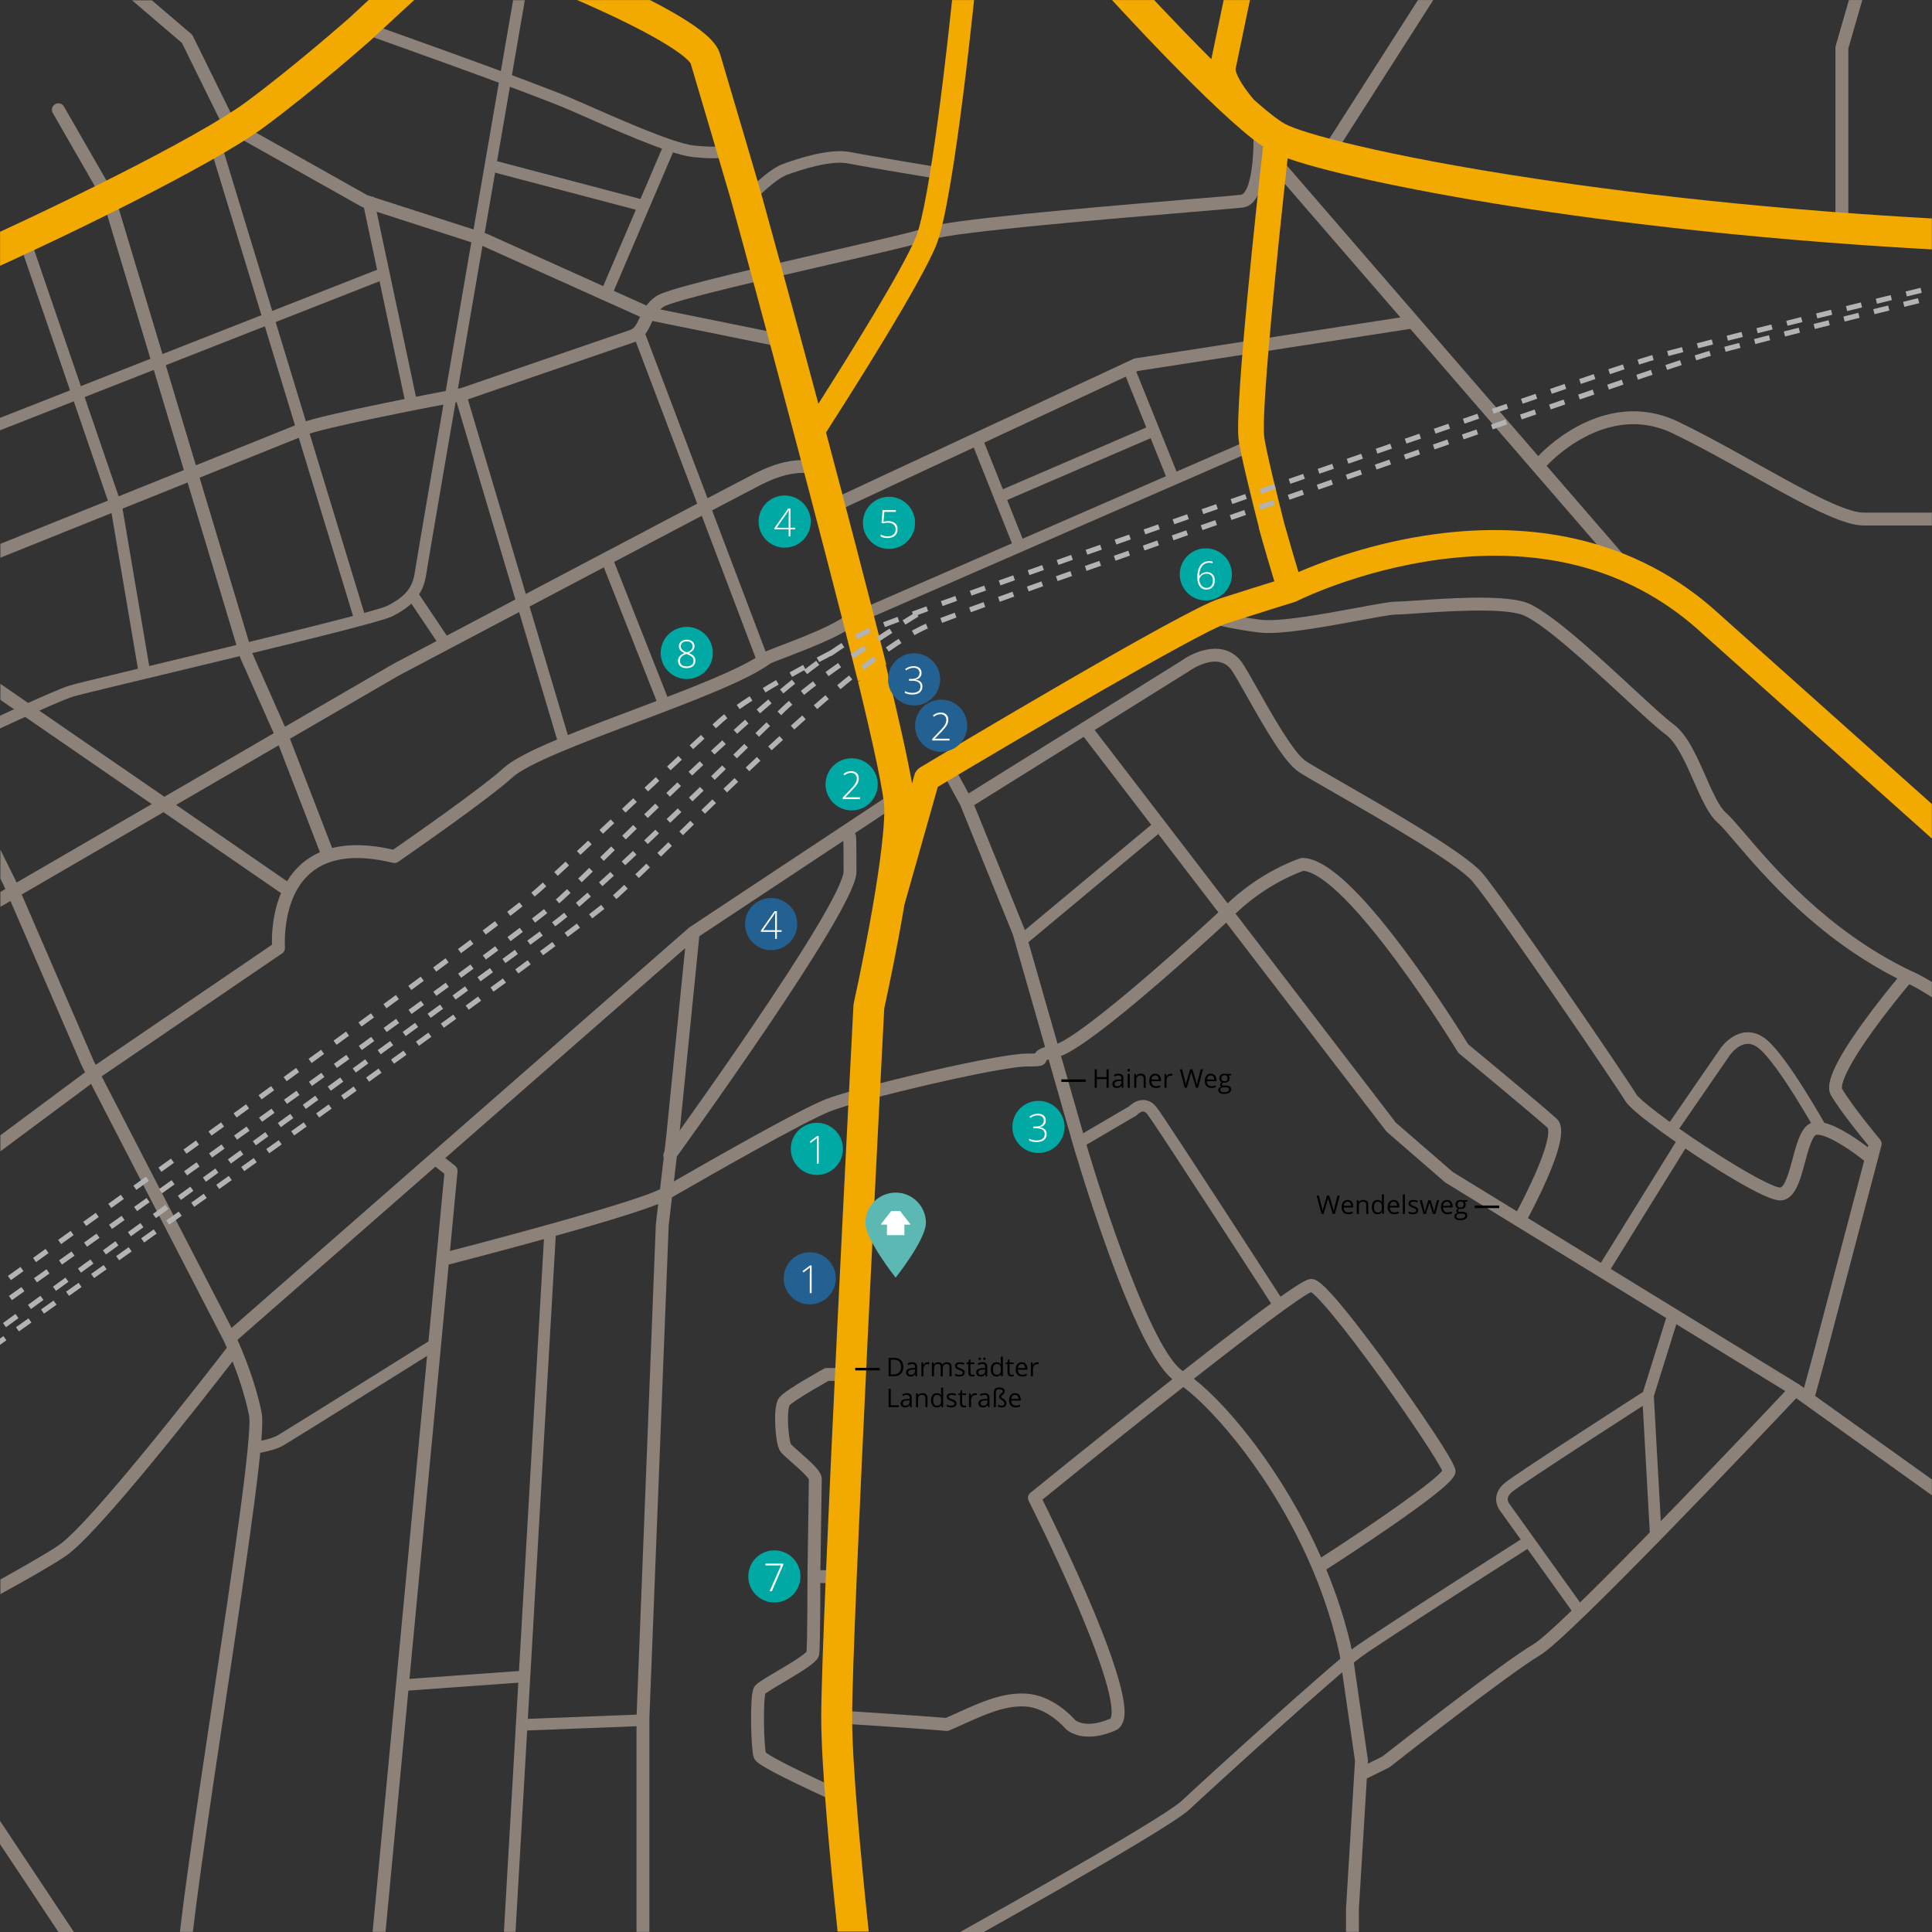 <svg xmlns="http://www.w3.org/2000/svg" xmlns:xlink="http://www.w3.org/1999/xlink" width="2e3" height="2e3" viewBox="0 0 2e3 2e3"><rect x="0" y="0" width="2e3" height="2e3" fill="#333333" stroke="none"/><defs><clipPath id="clipPath3"><path transform="translate(-1027,-1375)" d="m0 1500h1500v-1500h-1500z"></path></clipPath><clipPath id="clipPath5"><path transform="translate(-1430 -1328)" d="m0 1500h1500v-1500h-1500z"></path></clipPath><clipPath id="clipPath7"><path transform="translate(-1197.6 -1142.2)" d="m0 1500h1500v-1500h-1500z"></path></clipPath><clipPath id="clipPath9"><path transform="translate(-72.314 22.473)" d="m0 1500h1500v-1500h-1500z"></path></clipPath><clipPath id="clipPath11"><path transform="translate(-1407.2 -446.32)" d="m0 1500h1500v-1500h-1500z"></path></clipPath><clipPath id="clipPath13"><path transform="translate(-520 -603)" d="m0 1500h1500v-1500h-1500z"></path></clipPath><clipPath id="clipPath15"><path transform="translate(-650 -106)" d="m0 1500h1500v-1500h-1500z"></path></clipPath><clipPath id="clipPath17"><path transform="translate(-427 -541)" d="m0 1500h1500v-1500h-1500z"></path></clipPath><clipPath id="clipPath19"><path transform="translate(-791.5 -768.5)" d="m0 1500h1500v-1500h-1500z"></path></clipPath><clipPath id="clipPath21"><path transform="translate(-1299.4 -625.25)" d="m0 1500h1500v-1500h-1500z"></path></clipPath><clipPath id="clipPath23"><path transform="translate(-1244.5 -513.5)" d="m0 1500h1500v-1500h-1500z"></path></clipPath><clipPath id="clipPath25"><path transform="translate(-730.5 13.5)" d="m0 1500h1500v-1500h-1500z"></path></clipPath><clipPath id="clipPath27"><path transform="translate(-1226.5 -248.5)" d="m0 1500h1500v-1500h-1500z"></path></clipPath><clipPath id="clipPath29"><path transform="translate(-1285.5 -308.5)" d="m0 1500h1500v-1500h-1500z"></path></clipPath><clipPath id="clipPath31"><path transform="translate(-166.5,-1390.5)" d="m0 1500h1500v-1500h-1500z"></path></clipPath><clipPath id="clipPath33"><path transform="translate(23.5 -928.5)" d="m0 1500h1500v-1500h-1500z"></path></clipPath><clipPath id="clipPath35"><path transform="translate(-670.5 -1023)" d="m0 1500h1500v-1500h-1500z"></path></clipPath><clipPath id="clipPath37"><path transform="translate(-758.5 -1158.5)" d="m0 1500h1500v-1500h-1500z"></path></clipPath><clipPath id="clipPath39"><path transform="translate(-876.5 -1213.5)" d="m0 1500h1500v-1500h-1500z"></path></clipPath><clipPath id="clipPath41"><path transform="translate(-774.5 -1113.5)" d="m0 1500h1500v-1500h-1500z"></path></clipPath><clipPath id="clipPath43"><path transform="translate(-495.5 -1242.5)" d="m0 1500h1500v-1500h-1500z"></path></clipPath><clipPath id="clipPath45"><path transform="translate(-357.5 -1193.5)" d="m0 1500h1500v-1500h-1500z"></path></clipPath><clipPath id="clipPath47"><path transform="translate(-470.5 -1067.5)" d="m0 1500h1500v-1500h-1500z"></path></clipPath><clipPath id="clipPath49"><path transform="translate(-319.97 -1038.5)" d="m0 1500h1500v-1500h-1500z"></path></clipPath><clipPath id="clipPath51"><path transform="translate(-279.5 -1479.5)" d="m0 1500h1500v-1500h-1500z"></path></clipPath><clipPath id="clipPath53"><path transform="translate(-581.5 -1346.5)" d="m0 1500h1500v-1500h-1500z"></path></clipPath><clipPath id="clipPath55"><path transform="translate(-470.5 -1271.5)" d="m0 1500h1500v-1500h-1500z"></path></clipPath><clipPath id="clipPath57"><path transform="translate(-380.86 -1371.5)" d="m0 1500h1500v-1500h-1500z"></path></clipPath><clipPath id="clipPath59"><path transform="translate(-285.5 -1346.5)" d="m0 1500h1500v-1500h-1500z"></path></clipPath><clipPath id="clipPath61"><path transform="translate(23.5,-1161.5)" d="m0 1500h1500v-1500h-1500z"></path></clipPath><clipPath id="clipPath63"><path transform="translate(-19.5,-1312.5)" d="m0 1500h1500v-1500h-1500z"></path></clipPath><clipPath id="clipPath65"><path transform="translate(-838.5 -613.5)" d="m0 1500h1500v-1500h-1500z"></path></clipPath><clipPath id="clipPath67"><path transform="translate(-195.5 -375.5)" d="m0 1500h1500v-1500h-1500z"></path></clipPath><clipPath id="clipPath69"><path transform="translate(-310.5 -191.5)" d="m0 1500h1500v-1500h-1500z"></path></clipPath><clipPath id="clipPath71"><path transform="translate(-405.03 -160.83)" d="m0 1500h1500v-1500h-1500z"></path></clipPath><clipPath id="clipPath73"><path transform="translate(-205.12 -1401.3)" d="m0 1500h1500v-1500h-1500z"></path></clipPath><clipPath id="clipPath75"><path transform="translate(-1188.7 -1337.5)" d="m0 1500h1500v-1500h-1500z"></path></clipPath><clipPath id="clipPath77"><path transform="translate(-634.21 -587.79)" d="m609.02 586.5h68.958v43.508h-68.958z"></path></clipPath><clipPath id="clipPath80"><path transform="translate(-661.21 -870.79)" d="m636.02 869.5h68.958v43.507h-68.958z"></path></clipPath><clipPath id="clipPath83"><path transform="translate(-806.21 -604.79)" d="m781.02 603.5h68.957v43.508h-68.957z"></path></clipPath><clipPath id="clipPath86"><path transform="translate(-609.21 -1074.8)" d="m584.02 1073.5h68.958v43.507h-68.958z"></path></clipPath><clipPath id="clipPath89"><path transform="translate(-690.21 -1073.8)" d="m665.02 1072.5h68.958v43.507h-68.958z"></path></clipPath><clipPath id="clipPath92"><path transform="translate(-936.21 -1033.8)" d="m911.02 1032.5h68.957v43.507h-68.957z"></path></clipPath><clipPath id="clipPath95"><path transform="translate(-601.21 -255.79)" d="m576.02 254.5h68.958v43.508h-68.958z"></path></clipPath><clipPath id="clipPath98"><path transform="translate(-533.21 -972.79)" d="m508.02 971.5h68.958v43.507h-68.958z"></path></clipPath><clipPath id="clipPath101"><path transform="translate(-628.71 -487.29)" d="m603.52 486h68.958v43.508h-68.958z"></path></clipPath><clipPath id="clipPath104"><path transform="translate(-730.71 -916.29)" d="m705.52 915h68.958v43.507h-68.958z"></path></clipPath><clipPath id="clipPath107"><path transform="translate(-709.71 -952.29)" d="m684.52 951h68.957v43.507h-68.957z"></path></clipPath><clipPath id="clipPath110"><path transform="translate(-598.71 -762.29)" d="m573.52 761h68.958v43.507h-68.958z"></path></clipPath><clipPath id="clipPath113"><path transform="translate(-718.88 -550.55)" d="m0 1500h1500v-1500h-1500z"></path></clipPath><clipPath id="clipPath115"><path transform="translate(-706.65 -549.73)" d="m0 1500h1500v-1500h-1500z"></path></clipPath><clipPath id="clipPath117"><path transform="translate(25.37 -440.35)" d="m0 1500h1500v-1500h-1500z"></path></clipPath><clipPath id="clipPath119"><path transform="translate(69.738 -437.03)" d="m0 1500h1500v-1500h-1500z"></path></clipPath><clipPath id="clipPath121"><path transform="translate(-712.05 -1023)" d="m0 1500h1500v-1500h-1500z"></path></clipPath><clipPath id="clipPath123"><path transform="translate(-645.69 -993.25)" d="m0 1500h1500v-1500h-1500z"></path></clipPath></defs><g><path transform="matrix(1.333 0 0 -1.333 1369.3 166.67)" d="m0 0 85 133" clip-path="url(#clipPath3)" fill="none" stroke="#8c8279" stroke-linecap="round" stroke-linejoin="round" stroke-miterlimit="10" stroke-width="10"></path><path transform="matrix(1.333 0 0 -1.333 1906.7 229.33)" d="m0 0v135l17 59" clip-path="url(#clipPath5)" fill="none" stroke="#8c8279" stroke-linecap="round" stroke-linejoin="round" stroke-miterlimit="10" stroke-width="10"></path><path transform="matrix(1.333 0 0 -1.333 1596.8 477.11)" d="m0 0s47.413 52.83 103.41 25.83 121-71 146-71h93" clip-path="url(#clipPath7)" fill="none" stroke="#8c8279" stroke-linecap="round" stroke-linejoin="round" stroke-miterlimit="10" stroke-width="10"></path><path transform="matrix(1.333 0 0 -1.333 96.419 2030)" d="m0 0c-0.048 0.082-0.098 0.162-0.15 0.24l-110.68 166.52-16.481 43.949v-28.481l7.318-19.515c0.134-0.356 0.308-0.696 0.518-1.012l110.92-166.88 5.478-9.348h11.59z" clip-path="url(#clipPath9)" fill="#8c8279"></path><path transform="matrix(1.333 0 0 -1.333 1876.2 1404.9)" d="m0 0-6.531-23.923-3.737 2.673c-0.095 0.068-0.194 0.134-0.295 0.195l-210.36 129.03c3.216 6.022 9.28 17.726 14.75 30.204 14.972 34.156 11.797 43.168 7.359 47.202-10.464 9.513-61.844 52.083-68.535 57.622-3.241 5.271-23.793 38.415-48.062 71.156-36.672 49.473-63.091 73.523-80.767 73.523-0.579 0-1.153-0.101-1.698-0.298-28.114-10.152-48.018-27.093-56.251-34.971l-103.24 134.61 72.838 45.417c0.098 0.061 0.203 0.132 0.298 0.201 0.898 0.651 22.115 15.778 32.989 1.133 2.55-3.7 6.807-11.261 11.732-20.008 15.882-28.206 29.896-52.133 40.562-59.244 4.168-2.778 14.263-8.579 28.232-16.606 35.481-20.387 94.863-54.508 106.73-68.472 17.363-20.427 112.23-159.55 118.49-170.28 5.961-10.217 51.411-40.267 56.573-43.659 15.475-10.169 52.664-33.821 63.746-33.821 11.506 0 15.533 15.084 19.429 29.67 1.83 6.851 5.637 21.107 8.928 21.342 0.189 0.014 0.383 0.021 0.585 0.021 8.338 0 25.651-11.569 36.42-20.196zm-447.99 344.41c6.945 6.72 25.952 23.397 52.615 33.241 8.436-0.605 28.55-10.937 71.892-69.396 26.066-35.16 47.816-70.818 48.033-71.173 0.289-0.476 0.655-0.898 1.084-1.253 0.579-0.479 58.035-48.04 68.792-57.815 0.039-0.05 3.717-5.337-10.146-36.702-5.026-11.373-10.614-22.203-13.747-28.098l-49.748 30.514-44.306 38.398zm231.29-567.41c-23.459-13.686-109.6-81.137-117.16-87.067l-11.456-5.677 0.128 2.121c0.021 0.34 6e-3 0.682-0.043 1.019l-12 83c-0.015 0.11-0.035 0.218-0.057 0.326-4.737 22.245-11.764 43.853-20.221 64.312 7.867 5.089 27.969 18.178 47.796 31.818 14.889 10.245 26.726 18.8 35.184 25.43 15.192 11.909 17.752 16.063 17.32 19.95-1.032 9.286-49.796 77.063-50.288 77.746-9.639 13.38-23.74 32.506-36.178 47.643-17.5 21.296-22.05 23.06-25.504 23.06-3.278 0-8.667-0.011-99.75-71.494-24.097 15.709-62.588 133.56-75.443 177.87l-19.134 66.765c26.581 10.476 107.22 84.12 128.28 103.6l124.08-161.78c0.207-0.268 0.439-0.515 0.694-0.736l45-39c0.206-0.178 0.427-0.341 0.66-0.483l263.76-161.78c-62.203-65.964-177.59-186.09-195.66-196.63m-263.66 206.18c44.718 35.024 82.516 63.584 91.012 67.261 5.482-3.464 24.308-25.386 54.493-67.357 24.213-33.668 44.026-63.988 47.355-71.27-6.162-8.33-50.899-39.66-93.993-67.461-28.812 65.205-71.387 117.41-98.867 138.83m-131.01 347.88c-0.049 0.171-0.108 0.339-0.174 0.503l-39.418 97.103 85.066 53.041 104.56-136.32c-41.76-38.727-105.24-93.946-124.91-101.98zm-278.77-159.79-4.815-40.93c-18.836-9.418-110.56-34.318-163.09-47.902l5.845 61.777c0.16 1.697-0.555 3.36-1.899 4.41l-7.612 5.95 186.29 163zm-444.51 58.558-55.993 129.43 110.11 63.93 91.257-62.841c-6.896-16.385-7.227-33.357-7.029-40.107l-136.88-93.253zm143.58 245.3 32.025-83.02c-5.043-2.2-9.634-5.064-13.76-8.591-4.853-4.149-8.709-8.925-11.784-13.969l-86.149 59.325zm-20.406 71.296c-2.634 8.767-25.513 84.92-41.017 136.53 46.456 18.677 78.275 31.484 82.223 33.109 13.068 5.381 86.181 19.824 123.02 26.709 0.241 0.045 0.478 0.107 0.71 0.188 1.19 0.409 119.11 41.037 130.95 44.983 8.258 2.753 11.218 9.155 13.829 14.804 0.297 0.643 0.593 1.28 0.893 1.911l102.44-20.755c0.335-0.067 0.668-0.1 0.998-0.1 2.329 0 4.415 1.637 4.895 4.008 0.548 2.706-1.201 5.345-3.908 5.893l-98.312 19.919c0.73 0.676 1.531 1.33 2.431 1.953 6.978 4.831 79.467 21.514 127.44 32.554 38.52 8.866 71.787 16.523 81.261 19.832 16.892 5.899 142.38 16.38 202.69 21.416 19.886 1.661 34.255 2.861 38.349 3.343 9.85 1.158 15.662 12.523 17.769 34.743 0.033 0.354 0.064 0.708 0.095 1.061l104.76-121.1-205.97-31.792c-0.467-0.072-0.922-0.21-1.35-0.41l-237.91-110.9c-2.193-1.023-3.339-3.469-2.721-5.809 0.119-0.45 11.995-45.357 21.893-78.046-0.277-0.751-2.512-4.922-19.531-13.115-11.57-5.57-25.344-10.819-35.401-14.652-9.341-3.56-12.649-4.849-14.195-5.998-16.682-12.392-59.626-28.589-101.16-44.252-44.664-16.845-86.852-32.757-100.25-45.082-16.58-15.253-74.563-55.63-85.626-63.299-18.248 4.211-34.085 4.623-47.383 1.262l-32.745 84.886 84.564 49.098c5.861 3.096 248.5 131.25 280.86 147.93 29.229 15.056 43.161 7.577 43.539 7.365 2.322-1.424 5.364-0.724 6.83 1.582 1.482 2.33 0.793 5.42-1.537 6.902-0.729 0.463-18.265 11.146-53.411-6.96-32.646-16.817-278.57-146.71-281.05-148.02-0.059-0.031-0.117-0.063-0.176-0.096l-83.52-48.492zm1308.7-257.88c-6.928 4.326-13.474 8.415-21.34 11.707-63.955 30.858-105.89 80.016-128.42 106.43-6.407 7.511-11.037 12.939-14.375 15.8-5.538 4.747-10.9 16.94-16.086 28.732-7.065 16.063-14.37 32.674-25.24 40.525-5.672 4.096-17.484 15.017-31.162 27.662-29.905 27.647-67.124 62.056-84.365 67.084-19.177 5.595-59.745 2.772-83.982 1.087-7.124-0.495-12.751-0.886-15.419-0.886-4.478 0-14.111-1.741-30.752-4.816-25.268-4.671-59.878-11.069-74.628-9.223-23.213 2.901-37.297 7.133-37.436 7.176-2.641 0.805-5.434-0.684-6.238-3.324-0.806-2.642 0.681-5.436 3.323-6.242 0.599-0.183 14.962-4.514 39.111-7.533 16.288-2.035 50.333 4.257 77.686 9.312 12.935 2.391 25.154 4.65 28.934 4.65 3.015 0 8.509 0.381 16.113 0.91 22.027 1.531 63.027 4.382 80.487-0.71 14.982-4.37 54.336-40.753 80.377-64.828 14.49-13.395 25.934-23.976 32.096-28.426 8.666-6.259 15.718-22.295 21.941-36.444 5.896-13.407 11.465-26.07 18.732-32.299 2.744-2.352 7.392-7.8 13.275-14.697 22.352-26.203 63.396-74.313 126.07-106.17-5.763-6.969-16.71-20.488-27.024-34.79-28.077-38.929-27.765-50.442-24.357-56.122 7.708-12.846 23.592-32.353 28.796-38.645l-0.378-1.433c-9.811 7.483-28.703 20.486-40.487 19.638-10.401-0.743-14.031-14.341-17.876-28.736-2.077-7.777-5.943-22.251-9.768-22.251-3.733 0-22.327 8.569-58.254 32.178-29.944 19.677-51.047 36.261-53.426 40.341-6.307 10.81-101.98 151.1-119.51 171.72-12.996 15.29-70.991 48.614-109.37 70.665-13.285 7.633-23.777 13.663-27.668 16.257-9.541 6.361-26.303 36.13-37.395 55.829-5.284 9.386-9.458 16.798-12.267 20.857-0.029 0.04-0.057 0.08-0.086 0.119-13.348 18.112-36.367 8.751-46.823 1.183l-165.34-103.1-12.527 23.047c-1.319 2.427-4.354 3.324-6.781 2.006-2.426-1.319-3.324-4.355-2.005-6.781l14.926-27.464 40.794-100.49 25.001-87.237c-3.681-1.157-6.559-2.662-7.89-5.027-1.272-0.057-3.263-0.102-6.378-0.102-23.398 0-132.75-26.315-155.82-35.344-20.721-8.109-87.232-46.143-118.17-63.879l3.967 33.722 15.763 156.64 152.02 100.69c2.302 1.525 2.933 4.628 1.408 6.929-1.524 2.302-4.627 2.933-6.929 1.408l-154-102c-0.101-0.066-0.192-0.145-0.288-0.219-0.053-0.042-0.108-0.079-0.16-0.123-0.027-0.022-0.058-0.04-0.084-0.064l-200.32-175.28c0-3e-3 0-5e-3 -0.01-7e-3l-154.87-135.51-100.9 195.38 140.2 95.519c1.487 1.013 2.315 2.753 2.168 4.547-0.031 0.381-2.866 38.414 19.923 57.85 14.221 12.131 35.723 14.781 63.905 7.879 1.387-0.339 2.852-0.07 4.028 0.74 2.84 1.959 69.771 48.163 88.546 65.437 11.97 11.012 55.2 27.316 97.007 43.084 42.089 15.875 85.609 32.288 103.48 45.502 1.222 0.691 6.65 2.759 11.901 4.761 43.443 16.556 64.807 27.255 61.01 39.783-8.129 26.824-17.636 62.087-20.789 73.889l233.47 108.83 211.46 32.64 160.89-186c1.035-1.196 2.487-1.808 3.949-1.808 1.218 0 2.442 0.425 3.433 1.294 2.18 1.91 2.409 5.236 0.511 7.43l-280.53 324.31c0.101 7.475-0.173 12.869-0.192 13.232-0.145 2.757-2.494 4.885-5.254 4.73-2.758-0.144-4.876-2.497-4.732-5.255 5e-3 -0.089 0.298-5.898 0.154-13.74-0.178-0.729-0.188-1.487-0.051-2.228-0.108-3.804-0.323-7.972-0.721-12.14-1.754-18.37-5.93-25.306-8.973-25.664-3.927-0.462-18.225-1.656-38.013-3.308-90.507-7.559-188.46-16.111-205.16-21.942-8.955-3.127-43.565-11.093-80.207-19.526-73.892-17.007-122.92-28.567-130.88-34.079-3.185-2.205-5.553-4.667-7.414-7.173l-123.69 55.623c-0.168 0.075-0.34 0.142-0.516 0.198l-92.523 29.846-103.21 57.995-32.315 65.61c-0.3 0.609-0.721 1.15-1.238 1.592l-55 47c-2.098 1.794-5.255 1.546-7.049-0.553s-1.546-5.256 0.553-7.05l54.217-46.331 32.546-66.077c0.446-0.905 1.156-1.655 2.036-2.149l105-59c0.291-0.164 0.597-0.298 0.914-0.4l92.737-29.915 122.57-55.12c-0.149-0.321-0.296-0.638-0.44-0.95-2.469-5.34-3.943-8.189-7.915-9.513-11.565-3.855-123.56-42.435-130.7-44.896-7.969-1.493-107.68-20.246-124.62-27.224-3.913-1.611-35.344-14.262-81.304-32.74l-62.979 209.63c-0.111 0.367-0.262 0.72-0.453 1.052l-39.024 67.928c-1.375 2.394-4.431 3.221-6.826 1.845-2.395-1.375-3.221-4.432-1.845-6.826l38.737-67.428 63.073-209.94c-54.474-21.899-126.68-50.909-197.48-79.343v-10.777c71.607 28.762 145.02 58.256 200.36 80.504l40.848-135.96c0.06-0.201 0.133-0.398 0.218-0.591l25.84-58.189-84.945-49.319-182.32 125.55v-12.435l172.53-118.81-105-60.961-0.94 2.172c-0.035 0.081-0.072 0.161-0.112 0.241l-66.477 133.72v-22.463l57.464-115.58 1.357-3.137-58.821-34.15v-11.564l62.819 36.472 55.592-128.5c0.045-0.104 0.095-0.208 0.147-0.308l2.189-4.24-120.75-89.78v-12.461l125.4 93.237 103.12-199.69c0.126-0.263 1.001-2.106 2.347-5.176-13.951-18.106-105.61-136.45-130.68-153.46-17.251-11.706-68.918-39.819-100.19-55.865v-11.202c9.298 4.707 20.774 10.698 32.934 17.197 26.35 14.083 59.332 32.406 72.874 41.595 25.015 16.975 107.48 122.62 129.48 151.09 4.333-10.995 9.699-26.396 12.807-41.937 2.854-14.27-13.637-124.25-28.187-221.29-14.046-93.683-27.403-182.76-28.926-216.73h9.975c1.543 33.194 15.396 125.58 28.841 215.25 19.475 129.88 31.085 209.82 28.103 224.73-4.909 24.543-14.881 48.056-18.792 56.723l153.69 134.48 6.959-5.439-59.204-625.75h10.045l52.527 555.17c21.065 5.441 128.88 33.527 162.74 47.02l-1.836-15.604c-0.015-0.129-0.025-0.259-0.03-0.389l-15-383c-2e-3 -0.065-4e-3 -0.13-4e-3 -0.195v-203h10v202.9l14.989 382.7 2.565 21.81c1.209 0.692 2.534 1.452 3.974 2.277 26.993 15.476 98.697 56.589 119.29 64.648 24.044 9.409 131.48 34.657 152.18 34.657 9.682 0 12.15 0.227 14.168 2.466 0.645 0.714 1.072 1.535 1.28 2.463 0.374 0.154 0.898 0.345 1.582 0.563l19.168-66.886c0.119-0.406 11.976-41.153 27.48-83.693 19.806-54.347 36.03-86.438 49.459-97.784-2.364-1.862-4.764-3.753-7.235-5.705-51.68-40.8-102.55-82.131-103.06-82.545-1.825-1.483-2.37-4.039-1.308-6.137 0.202-0.4 20.443-40.475 38.079-81.821 10.312-24.17 17.719-44.013 22.017-58.974 7.072-24.623 3.402-28.337 3.372-28.362-18.104-7.869-26.301-2.003-27.425-1.081-2.24 2.583-17.638 19.455-38.332 20.49-18.032 0.892-34.081-6.332-52.676-14.706-3.044-1.371-6.182-2.784-9.402-4.195-22.922 2.019-84.231 5.858-84.86 5.897-2.761 0.184-5.13-1.922-5.302-4.679-0.172-2.756 1.922-5.13 4.678-5.302 0.64-0.04 64.181-4.018 85.86-5.989 0.833-0.074 1.676 0.06 2.446 0.395 3.689 1.603 7.246 3.206 10.686 4.755 17.415 7.842 32.452 14.626 48.07 13.835 17.504-0.875 31.278-17.05 31.409-17.207 0.097-0.116 0.199-0.227 0.306-0.334 0.344-0.344 6.081-5.886 17.822-5.886 5.543 0 12.425 1.236 20.706 4.837 1.876 0.815 4.411 2.616 5.836 6.568 1.651 4.577 6.673 18.505-28.578 99.829-13.98 32.25-28.908 62.638-33.984 72.837 32.23 26.169 72.635 58.562 109.4 87.454 23.874-17.929 70.037-70.445 100.03-141.01 0.129-0.504 0.316-1 0.612-1.462 2e-3 -4e-3 6e-3 -6e-3 8e-3 -9e-3 8.604-20.473 15.84-42.437 20.764-65.505l11.904-82.329-6.969-114.49c-7e-3 -0.101-0.01-0.202-0.01-0.303v-55h10v54.848l6.161 101.22 17.059 8.453c0.308 0.152 0.598 0.336 0.867 0.548 0.928 0.728 93.002 72.946 116.43 86.613 22.886 13.351 174.96 174.1 199.12 199.71l125.87-90.047 19.486-24.697v16.145l-12.074 15.303c-0.292 0.37-0.634 0.697-1.017 0.97l-117.59 84.123 7.517 27.537 44 167c0.414 1.57 0.039 3.245-1.006 4.489-0.208 0.247-20.85 24.872-29.541 39.356-0.038 0.067-3.489 7.186 23.972 45.239 11.205 15.527 23.158 30.108 28.143 36.087 5.816-2.743 11.127-6.048 16.69-9.523 10.806-6.749 22.668-14.151 40.907-19.053v10.369c-15.293 4.477-25.569 10.894-35.61 17.165" clip-path="url(#clipPath11)" fill="#8c8279"></path><path transform="matrix(1.333 0 0 -1.333 693.33 1196)" d="m0 0s140 192.84 140 220.42-0.371 27.147-0.371 27.147" clip-path="url(#clipPath13)" fill="none" stroke="#8c8279" stroke-linecap="round" stroke-linejoin="round" stroke-miterlimit="10" stroke-width="10"></path><path transform="matrix(1.333 0 0 -1.333 866.67 1858.7)" d="m0 0s-58 26-60 31-3 47 0 51 39 22 41 28c1 6 0.886 60.25 0.886 60.25s1.114 70.75 1.114 75.75-20 20-23 24-5 31-1 36 33 21 33 21h11v-157h-15" clip-path="url(#clipPath15)" fill="none" stroke="#8c8279" stroke-linecap="round" stroke-linejoin="round" stroke-miterlimit="10" stroke-width="10"></path><path transform="matrix(1.333 0 0 -1.333 569.33 1278.7)" d="m0 0-33-571" clip-path="url(#clipPath17)" fill="none" stroke="#8c8279" stroke-miterlimit="10" stroke-width="9"></path><path transform="matrix(1.333 0 0 -1.333 1055.3 975.33)" d="m0 0 108 90" clip-path="url(#clipPath19)" fill="none" stroke="#8c8279" stroke-miterlimit="10" stroke-width="9"></path><path transform="matrix(1.333 0 0 -1.333 1732.5 1166.3)" d="m0 0 40.122 58.25s13 19 29 6 46-67 46-67" clip-path="url(#clipPath21)" fill="none" stroke="#8c8279" stroke-miterlimit="10" stroke-width="9"></path><path transform="matrix(1.333 0 0 -1.333 1659.3 1315.3)" d="m0 0 62 100" clip-path="url(#clipPath23)" fill="none" stroke="#8c8279" stroke-miterlimit="10" stroke-width="9"></path><path transform="matrix(1.333 0 0 -1.333 974 2018)" d="m0 0s173 96 190 112 116 106 134 119 131 85 131 85" clip-path="url(#clipPath25)" fill="none" stroke="#8c8279" stroke-miterlimit="10" stroke-width="9"></path><path transform="matrix(1.333 0 0 -1.333 1635.3 1668.7)" d="m0 0-58 81s-7 8 3 16 108 71 108 71l20 64" clip-path="url(#clipPath27)" fill="none" stroke="#8c8279" stroke-miterlimit="10" stroke-width="9"></path><path transform="matrix(1.333 0 0 -1.333 1714 1588.7)" d="m0 0-6 108" clip-path="url(#clipPath29)" fill="none" stroke="#8c8279" stroke-miterlimit="10" stroke-width="9"></path><path transform="matrix(1.333 0 0 -1.333 222 146)" d="m0 0 113-371" clip-path="url(#clipPath31)" fill="none" stroke="#8c8279" stroke-miterlimit="10" stroke-width="9"></path><path transform="matrix(1.333 0 0 -1.333 -31.333 762)" d="m0 0s66 31 79 35 233 55 247 62 22 15 24 29 78 454 78 454" clip-path="url(#clipPath33)" fill="none" stroke="#8c8279" stroke-miterlimit="10" stroke-width="9"></path><path transform="matrix(1.333 0 0 -1.333 894 635.94)" d="m0 0 297 129.45" clip-path="url(#clipPath35)" fill="none" stroke="#8c8279" stroke-miterlimit="10" stroke-width="9"></path><path transform="matrix(1.333 0 0 -1.333 1011.3 455.33)" d="m0 0 33-82.713" clip-path="url(#clipPath37)" fill="none" stroke="#8c8279" stroke-miterlimit="10" stroke-width="9"></path><path transform="matrix(1.333 0 0 -1.333 1168.7 382)" d="m0 0 34.521-85.618" clip-path="url(#clipPath39)" fill="none" stroke="#8c8279" stroke-miterlimit="10" stroke-width="9"></path><path transform="matrix(1.333 0 0 -1.333 1032.7 515.33)" d="m0 0 121.26 52.229" clip-path="url(#clipPath41)" fill="none" stroke="#8c8279" stroke-miterlimit="10" stroke-width="9"></path><path transform="matrix(1.333 0 0 -1.333 660.67 343.33)" d="m0 0 97-256" clip-path="url(#clipPath43)" fill="none" stroke="#8c8279" stroke-miterlimit="10" stroke-width="9"></path><path transform="matrix(1.333 0 0 -1.333 476.67 408.67)" d="m0 0 81-272" clip-path="url(#clipPath45)" fill="none" stroke="#8c8279" stroke-miterlimit="10" stroke-width="9"></path><path transform="matrix(1.333 0 0 -1.333 627.33 576.67)" d="m0 0 45-114" clip-path="url(#clipPath47)" fill="none" stroke="#8c8279" stroke-miterlimit="10" stroke-width="9"></path><path transform="matrix(1.333 0 0 -1.333 426.62 615.27)" d="m0 0 25.533-38.047" clip-path="url(#clipPath49)" fill="none" stroke="#8c8279" stroke-miterlimit="10" stroke-width="9"></path><path transform="matrix(1.333 0 0 -1.333 372.67 27.333)" d="m0 0s133-47 165-61 76-34 94-36 27 0 27 0" clip-path="url(#clipPath51)" fill="none" stroke="#8c8279" stroke-miterlimit="10" stroke-width="9"></path><path transform="matrix(1.333 0 0 -1.333 775.33 204.67)" d="m0 0s17 18 28 22 35 12 50 9 70-12 70-12" clip-path="url(#clipPath53)" fill="none" stroke="#8c8279" stroke-miterlimit="10" stroke-width="9"></path><path transform="matrix(1.333 0 0 -1.333 627.33 304.67)" d="m0 0 49.5 115.74" clip-path="url(#clipPath55)" fill="none" stroke="#8c8279" stroke-miterlimit="10" stroke-width="9"></path><path transform="matrix(1.333 0 0 -1.333 507.82 171.3)" d="m0 0 119.01-31.355" clip-path="url(#clipPath57)" fill="none" stroke="#8c8279" stroke-miterlimit="10" stroke-width="9"></path><path transform="matrix(1.333 0 0 -1.333 380.67 204.67)" d="m0 0 34-160" clip-path="url(#clipPath59)" fill="none" stroke="#8c8279" stroke-miterlimit="10" stroke-width="9"></path><path transform="matrix(1.333 0 0 -1.333 -31.333 451.33)" d="m0 0 321.48 126.28" clip-path="url(#clipPath61)" fill="none" stroke="#8c8279" stroke-miterlimit="10" stroke-width="9"></path><path transform="matrix(1.333 0 0 -1.333 26 250)" d="m0 0 71-207 21.729-128.1" clip-path="url(#clipPath63)" fill="none" stroke="#8c8279" stroke-miterlimit="10" stroke-width="9"></path><path transform="matrix(1.333 0 0 -1.333 1118 1182)" d="m0 0 41 24s8 9 15 0 100-153 100-153" clip-path="url(#clipPath65)" fill="none" stroke="#8c8279" stroke-miterlimit="10" stroke-width="9"></path><path transform="matrix(1.333 0 0 -1.333 260.67 1499.3)" d="m0 0s15 2 22 6 122 76 122 76" clip-path="url(#clipPath67)" fill="none" stroke="#8c8279" stroke-miterlimit="10" stroke-width="9"></path><path transform="matrix(1.333 0 0 -1.333 414 1744.7)" d="m0 0 96.705 6.976" clip-path="url(#clipPath69)" fill="none" stroke="#8c8279" stroke-miterlimit="10" stroke-width="9"></path><path transform="matrix(1.333 0 0 -1.333 540.04 1785.6)" d="m0 0 94.472 3.675" clip-path="url(#clipPath71)" fill="none" stroke="#8c8279" stroke-miterlimit="10" stroke-width="9"></path><path transform="matrix(1.333 0 0 -1.333 273.49 131.55)" d="m0 0c37.99 27.992 81.394 66.285 81.828 66.668 0.065 0.058 0.13 0.116 0.193 0.175l39 36c4.87 4.495 5.174 12.087 0.679 16.957-4.496 4.87-12.088 5.174-16.957 0.679l-38.902-35.91c-2.28-2.009-43.809-38.524-80.077-65.248-37.997-27.997-153.59-84.391-219.74-113.69-12.246-5.424-27.79-13.47-45.141-23.08v-27.531c21.454 12.182 40.629 22.365 54.859 28.666 69.113 30.607 184.38 86.928 224.26 116.31" clip-path="url(#clipPath73)" fill="#f2a900"></path><path transform="matrix(1.333 0 0 -1.333 1584.9 216.65)" d="m0 0c82.438-12.426 209.78-27.613 369.29-33.922v24.018c-157.98 6.288-284.05 21.327-365.71 33.636-118.77 17.902-182.55 35.685-194.85 42.688-5.836 3.322-14.208 10.014-23.949 18.689-1.014 1.204-2.044 2.458-3.063 3.749-9.792 12.401-11.345 18.771-11.119 20.172 2.955 14.776 17.828 85.185 17.978 85.894 1.142 5.404-2.313 10.71-7.717 11.851-5.41 1.138-10.71-2.314-11.851-7.717-0.141-0.663-13.144-62.219-17.283-82.464-26.137 26.067-53.23 55.183-67.033 70.446-4.444 4.915-12.032 5.297-16.949 0.852-4.915-4.446-5.297-12.034-0.851-16.95 3.733-4.129 87.984-97.103 125.01-122.26-4.378-39.144-21.809-198.3-19.066-226.65 1.011-10.45 11.056-50.4 15.912-69.421-0.052-0.017-0.103-0.035-0.155-0.053 4.636-16.682 9.215-32.029 12.087-41.477-9.699-3.014-25.703-8.022-42.951-13.566-28.277-9.089-211.3-118.5-232.08-130.94-2.184-1.309-3.787-3.402-4.482-5.851l-1.862-6.569c-3.633 20.807-11.001 53.422-20.372 91.953 0.117 0.131 0.24 0.253 0.355 0.388-12.147 48.909-32.814 127.74-46.764 180.19 18.069 28.126 73.597 115.5 85.656 145.65 14.287 35.717 30.87 205.14 31.568 212.34 0.454 4.673-2.966 8.829-7.638 9.282-4.665 0.46-8.828-2.965-9.282-7.638-5.84-60.112-19.716-180.88-30.432-207.66-9.928-24.821-53.18-94.08-75.815-129.68-21.519 80.476-40.48 149.09-45.229 166.22-0.017 0.061-0.034 0.121-0.052 0.181-0.25 0.851-25.077 85.26-31.018 105.06-2.591 8.637-11.731 20.712-59.877 44.786-25.101 12.549-49.035 22.445-50.042 22.86-6.128 2.528-13.142-0.393-15.668-6.519-2.527-6.126 0.391-13.141 6.517-15.668 0.228-0.094 23.029-9.522 46.699-21.263 42.479-21.071 48.826-30.267 49.462-31.355 5.969-19.91 29.913-101.31 30.875-104.58 21.342-77.011 70.843-261.78 99.04-375.21 0.753 0.346 1.519 0.683 2.289 1.016-0.726-0.477-1.465-0.951-2.183-1.43 12.249-50.46 20.394-88.158 20.394-99.086 0-43.165-23.477-149.33-23.714-150.4-0.145-0.651-0.235-1.312-0.269-1.978-1.022-19.57-25.017-480.14-25.017-552.62 0-72.905 25.026-274.92 26.092-283.48 0.756-6.074 5.926-10.52 11.893-10.52 0.494 0 0.994 0.031 1.497 0.093 6.576 0.818 11.245 6.813 10.426 13.39-0.259 2.083-25.908 209.1-25.908 280.52 0 70.273 23.656 525.86 24.932 550.38 1.49 6.767 9.345 42.888 15.682 80.621l25.925 91.455c58.352 34.9 202.88 120.07 224.52 127.02 25.913 8.329 48.999 15.441 51.94 16.345 0.692 0.179 1.377 0.429 2.04 0.766 0.472 0.24 47.886 24.053 111.03 32.421 82.517 10.938 151.37-8.526 204.64-57.849 0.044-0.041 0.088-0.081 0.132-0.121l235.66-210.5v26.817l-222.27 198.54c-31.876 29.495-69.528 49.366-111.91 59.059-33.759 7.72-70.523 9.009-109.27 3.832-48.567-6.489-88.284-21.652-106.44-29.492-2.761 9.128-6.913 23.096-11.132 38.198 6e-3 2e-3 0.014 5e-3 0.021 7e-3 -4.211 16.519-14.623 57.917-15.547 67.464-2.184 22.58 11.149 151.47 18.262 215.58 33.195-11.666 105.73-26.982 189-39.534" clip-path="url(#clipPath75)" fill="#f2a900"></path></g><g><path transform="matrix(1.333 0 0 -1.333 845.62 1216.3)" d="m0 0c11.184 0 20.25 9.065 20.25 20.25 0 11.184-9.066 20.25-20.25 20.25s-20.25-9.066-20.25-20.25c0-11.185 9.066-20.25 20.25-20.25" clip-path="url(#clipPath77)" fill="#00a9a3"></path><path transform="matrix(1.333 0 0 1.333 834.2 1204.6)" d="m9.998 9.9375e-4h-1.441v-15.598c0-1.421 0.059-2.894 0.176-4.418-0.149 0.149-0.302 0.293-0.457 0.434-0.158 0.135-1.664 1.318-4.523 3.551l-0.832-1.031 5.812-4.359h1.266z" fill="#fff" aria-label="1"></path><path transform="matrix(1.333 0 0 -1.333 881.62 838.94)" d="m0 0c11.184 0 20.25 9.066 20.25 20.25s-9.066 20.25-20.25 20.25-20.25-9.066-20.25-20.25 9.066-20.25 20.25-20.25" clip-path="url(#clipPath80)" fill="#00a9a3"></path><path transform="matrix(1.333 0 0 1.333 870.2 827.24)" d="m15.06-9.5938e-4h-13.406v-1.289l5.707-5.953c1.6-1.655 2.722-2.921 3.363-3.797 0.647-0.882 1.119-1.723 1.418-2.519 0.305-0.803 0.457-1.647 0.457-2.531 0-1.272-0.422-2.309-1.266-3.106-0.838-0.803-1.922-1.207-3.258-1.207-1.79 0-3.501 0.65-5.133 1.945l-0.785-1.008c1.787-1.506 3.768-2.262 5.941-2.262 1.866 0 3.334 0.501 4.406 1.5 1.069 0.993 1.605 2.364 1.605 4.113 0 1.415-0.36 2.786-1.078 4.113-0.721 1.321-2.033 2.953-3.938 4.898l-5.484 5.637v0.059h11.449z" fill="#fff" aria-label="2"></path><path transform="matrix(1.333 0 0 -1.333 1075 1193.6)" d="m0 0c11.184 0 20.25 9.065 20.25 20.25 0 11.184-9.066 20.25-20.25 20.25s-20.25-9.066-20.25-20.25c0-11.185 9.066-20.25 20.25-20.25" clip-path="url(#clipPath83)" fill="#00a9a3"></path><path transform="matrix(1.333 0 0 1.333 1063.5 1181.9)" d="m14.344-16.383c0 1.33-0.419 2.449-1.254 3.363-0.838 0.908-1.957 1.485-3.363 1.734v0.094c1.717 0.211 3.026 0.759 3.926 1.641 0.896 0.876 1.348 2.057 1.348 3.539 0 2.01-0.686 3.562-2.051 4.664-1.359 1.096-3.316 1.641-5.871 1.641-2.18 0-4.078-0.404-5.695-1.219v-1.453c0.82 0.431 1.737 0.771 2.754 1.02 1.022 0.243 1.983 0.363 2.883 0.363 2.156 0 3.776-0.437 4.863-1.312 1.084-0.873 1.629-2.109 1.629-3.703 0-1.412-0.557-2.499-1.664-3.258-1.11-0.765-2.739-1.148-4.887-1.148h-2.32v-1.406h2.344c1.781 0 3.19-0.422 4.231-1.266 1.037-0.844 1.559-1.986 1.559-3.434 0-1.195-0.422-2.147-1.266-2.859-0.844-0.718-1.951-1.078-3.316-1.078-1.063 0-2.036 0.149-2.918 0.445-0.876 0.299-1.86 0.806-2.953 1.523l-0.727-0.973c0.835-0.694 1.84-1.245 3.012-1.652 1.172-0.404 2.356-0.609 3.551-0.609 1.975 0 3.498 0.469 4.57 1.406 1.078 0.932 1.617 2.244 1.617 3.938z" fill="#fff" aria-label="3"></path><path transform="matrix(1.333 0 0 -1.333 812.28 566.94)" d="m0 0c11.184 0 20.25 9.066 20.25 20.25s-9.066 20.25-20.25 20.25-20.25-9.066-20.25-20.25 9.066-20.25 20.25-20.25" clip-path="url(#clipPath86)" fill="#00a9a3"></path><path transform="matrix(1.333 0 0 1.333 800.87 555.24)" d="m16.71-5.462h-3.691v5.461h-1.371v-5.461h-11.016v-0.984l10.617-15.094h1.77v14.813h3.691zm-5.062-1.266v-6.117c0-2.953 0.064-5.429 0.199-7.43h-0.117c-0.196 0.36-0.794 1.277-1.793 2.754l-7.559 10.793z" fill="#fff" aria-label="4"></path><path transform="matrix(1.333 0 0 -1.333 920.28 568.27)" d="m0 0c11.184 0 20.25 9.066 20.25 20.25s-9.066 20.25-20.25 20.25-20.25-9.066-20.25-20.25 9.066-20.25 20.25-20.25" clip-path="url(#clipPath89)" fill="#00a9a3"></path><path transform="matrix(1.333 0 0 1.333 908.87 556.58)" d="m7.863-12.878c2.288 0 4.09 0.557 5.402 1.664 1.312 1.102 1.969 2.619 1.969 4.547 0 2.197-0.686 3.908-2.051 5.133-1.368 1.219-3.252 1.828-5.648 1.828-1.072 0-2.086-0.105-3.047-0.316-0.955-0.211-1.752-0.51-2.391-0.902v-1.512c1.055 0.539 1.992 0.914 2.812 1.125s1.693 0.316 2.625 0.316c1.875 0 3.378-0.495 4.512-1.488 1.131-0.99 1.699-2.332 1.699-4.019 0-1.594-0.557-2.842-1.664-3.75-1.102-0.905-2.599-1.359-4.488-1.359-1.274 0-2.602 0.188-3.984 0.562l-0.879-0.562 0.844-9.809h10.312v1.406h-8.93l-0.668 7.559c1.523-0.281 2.713-0.422 3.574-0.422z" fill="#fff" aria-label="5"></path><path transform="matrix(1.333 0 0 -1.333 1248.3 621.61)" d="m0 0c11.184 0 20.25 9.066 20.25 20.25s-9.066 20.25-20.25 20.25-20.25-9.066-20.25-20.25 9.066-20.25 20.25-20.25" clip-path="url(#clipPath92)" fill="#00a9a3"></path><path transform="matrix(1.333 0 0 1.333 1236.9 609.91)" d="m1.921-9.129c0-2.78 0.378-5.121 1.137-7.019 0.756-1.898 1.831-3.305 3.223-4.219 1.389-0.92 3.064-1.383 5.027-1.383 0.92 0 1.761 0.111 2.519 0.328v1.289c-0.712-0.258-1.57-0.387-2.578-0.387-2.414 0-4.295 0.873-5.637 2.613-1.336 1.734-2.092 4.263-2.262 7.582h0.199c0.741-0.961 1.588-1.682 2.543-2.168 0.961-0.492 1.972-0.738 3.035-0.738 1.998 0 3.562 0.574 4.688 1.723 1.131 1.143 1.699 2.716 1.699 4.723 0 2.188-0.595 3.914-1.781 5.18-1.19 1.266-2.786 1.898-4.793 1.898-2.174 0-3.888-0.826-5.144-2.484-1.251-1.655-1.875-3.967-1.875-6.938zm7.019 8.133c1.6 0 2.842-0.504 3.727-1.512 0.891-1.008 1.336-2.44 1.336-4.301 0-1.641-0.442-2.918-1.324-3.832-0.876-0.92-2.071-1.383-3.586-1.383-0.993 0-1.919 0.22-2.777 0.656-0.853 0.439-1.532 1.02-2.039 1.746-0.51 0.727-0.762 1.474-0.762 2.238 0 1.087 0.24 2.13 0.727 3.129 0.483 1.002 1.137 1.793 1.957 2.379 0.826 0.586 1.74 0.879 2.742 0.879z" fill="#fff" aria-label="6"></path><path transform="matrix(1.333 0 0 -1.333 801.62 1658.9)" d="m0 0c11.184 0 20.25 9.065 20.25 20.25 0 11.184-9.066 20.25-20.25 20.25s-20.25-9.066-20.25-20.25c0-11.185 9.066-20.25 20.25-20.25" clip-path="url(#clipPath95)" fill="#00a9a3"></path><path transform="matrix(1.333 0 0 1.333 790.2 1647.2)" d="m4.9-9.5938e-4 8.812-20.016h-12.117v-1.406h13.863v1.078l-8.848 20.344z" fill="#fff" aria-label="7"></path><path transform="matrix(1.333 0 0 -1.333 710.95 702.94)" d="m0 0c11.184 0 20.25 9.066 20.25 20.25s-9.066 20.25-20.25 20.25-20.25-9.066-20.25-20.25 9.066-20.25 20.25-20.25" clip-path="url(#clipPath98)" fill="#00a9a3"></path><path transform="matrix(1.333 0 0 1.333 699.53 691.24)" d="m8.532-21.786c1.81 0 3.272 0.466 4.383 1.395 1.107 0.932 1.664 2.186 1.664 3.762 0 1.096-0.346 2.062-1.031 2.906-0.688 0.838-1.805 1.611-3.352 2.32 1.875 0.773 3.19 1.623 3.949 2.543 0.765 0.914 1.148 2.027 1.148 3.34 0 1.767-0.618 3.176-1.852 4.231-1.236 1.055-2.892 1.582-4.969 1.582-2.165 0-3.826-0.492-4.981-1.477-1.148-0.99-1.723-2.429-1.723-4.312 0-1.28 0.404-2.402 1.219-3.363 0.812-0.967 2.065-1.796 3.762-2.484-1.57-0.741-2.681-1.523-3.328-2.344-0.642-0.826-0.961-1.816-0.961-2.965 0-1.031 0.258-1.934 0.773-2.707 0.521-0.773 1.248-1.371 2.18-1.793 0.929-0.422 1.969-0.633 3.117-0.633zm-5.262 16.512c0 1.345 0.457 2.388 1.371 3.129 0.914 0.744 2.191 1.113 3.832 1.113 1.6 0 2.889-0.39 3.867-1.172 0.976-0.788 1.465-1.855 1.465-3.199 0-1.21-0.387-2.194-1.16-2.953-0.768-0.756-2.244-1.55-4.43-2.379-1.799 0.688-3.07 1.453-3.82 2.297-0.75 0.838-1.125 1.893-1.125 3.164zm5.227-15.188c-1.377 0-2.481 0.34-3.316 1.02-0.838 0.674-1.254 1.603-1.254 2.789 0 0.68 0.152 1.283 0.457 1.805 0.311 0.524 0.756 1.002 1.336 1.43 0.586 0.422 1.562 0.914 2.93 1.477 1.585-0.615 2.725-1.295 3.422-2.039 0.694-0.741 1.043-1.632 1.043-2.672 0-1.172-0.416-2.098-1.242-2.777-0.82-0.686-1.945-1.031-3.375-1.031z" fill="#fff" aria-label="8"></path></g><g><path transform="matrix(1.333 0 0 -1.333 838.28 1350.3)" d="m0 0c11.184 0 20.25 9.065 20.25 20.25 0 11.184-9.066 20.25-20.25 20.25s-20.25-9.066-20.25-20.25c0-11.185 9.066-20.25 20.25-20.25" clip-path="url(#clipPath101)" fill="#236192"></path><path transform="matrix(1.333 0 0 1.333 826.87 1338.6)" d="m9.996 9.9375e-4h-1.441v-15.598c0-1.421 0.059-2.894 0.176-4.418-0.149 0.149-0.302 0.293-0.457 0.434-0.158 0.135-1.664 1.318-4.523 3.551l-0.832-1.031 5.812-4.359h1.266z" fill="#fff" aria-label="1"></path><path transform="matrix(1.333 0 0 -1.333 974.28 778.27)" d="m0 0c11.184 0 20.25 9.066 20.25 20.25s-9.066 20.25-20.25 20.25-20.25-9.066-20.25-20.25 9.066-20.25 20.25-20.25" clip-path="url(#clipPath104)" fill="#236192"></path><path transform="matrix(1.333 0 0 1.333 962.87 766.58)" d="m15.058 9.9375e-4h-13.406v-1.289l5.707-5.953c1.6-1.655 2.722-2.921 3.363-3.797 0.647-0.882 1.119-1.723 1.418-2.519 0.305-0.803 0.457-1.647 0.457-2.531 0-1.272-0.422-2.309-1.266-3.106-0.838-0.803-1.922-1.207-3.258-1.207-1.79 0-3.501 0.65-5.133 1.945l-0.785-1.008c1.787-1.506 3.768-2.262 5.941-2.262 1.866 0 3.334 0.501 4.406 1.5 1.069 0.993 1.605 2.364 1.605 4.113 0 1.415-0.36 2.786-1.078 4.113-0.721 1.321-2.033 2.953-3.938 4.898l-5.484 5.637v0.059h11.449z" fill="#fff" aria-label="2"></path><path transform="matrix(1.333 0 0 -1.333 946.28 730.27)" d="m0 0c11.184 0 20.25 9.066 20.25 20.25s-9.066 20.25-20.25 20.25-20.25-9.066-20.25-20.25 9.066-20.25 20.25-20.25" clip-path="url(#clipPath107)" fill="#236192"></path><path transform="matrix(1.333 0 0 1.333 934.87 718.58)" d="m14.343-16.382c0 1.33-0.419 2.449-1.254 3.363-0.838 0.908-1.957 1.485-3.363 1.734v0.094c1.717 0.211 3.026 0.759 3.926 1.641 0.896 0.876 1.348 2.057 1.348 3.539 0 2.01-0.686 3.562-2.051 4.664-1.359 1.096-3.316 1.641-5.871 1.641-2.18 0-4.078-0.404-5.695-1.219v-1.453c0.82 0.431 1.737 0.771 2.754 1.02 1.022 0.243 1.983 0.363 2.883 0.363 2.156 0 3.776-0.437 4.863-1.312 1.084-0.873 1.629-2.109 1.629-3.703 0-1.412-0.557-2.499-1.664-3.258-1.11-0.765-2.739-1.148-4.887-1.148h-2.32v-1.406h2.344c1.781 0 3.19-0.422 4.231-1.266 1.037-0.844 1.559-1.986 1.559-3.434 0-1.195-0.422-2.147-1.266-2.859-0.844-0.718-1.951-1.078-3.316-1.078-1.063 0-2.036 0.149-2.918 0.445-0.876 0.299-1.86 0.806-2.953 1.523l-0.727-0.973c0.835-0.694 1.84-1.245 3.012-1.652 1.172-0.404 2.356-0.609 3.551-0.609 1.975 0 3.498 0.469 4.57 1.406 1.078 0.932 1.617 2.244 1.617 3.938z" fill="#fff" aria-label="3"></path><path transform="matrix(1.333 0 0 -1.333 798.28 983.61)" d="m0 0c11.184 0 20.25 9.066 20.25 20.25s-9.066 20.25-20.25 20.25-20.25-9.066-20.25-20.25 9.066-20.25 20.25-20.25" clip-path="url(#clipPath110)" fill="#236192"></path><path transform="matrix(1.333 0 0 1.333 786.87 971.91)" d="m16.71-5.461h-3.691v5.461h-1.371v-5.461h-11.016v-0.984l10.617-15.094h1.77v14.812h3.691zm-5.062-1.266v-6.117c0-2.953 0.064-5.429 0.199-7.43h-0.117c-0.196 0.36-0.794 1.277-1.793 2.754l-7.559 10.793z" fill="#fff" aria-label="4"></path></g><g><path transform="matrix(1.333 0 0 -1.333 958.51 1265.9)" d="m0 0c0-12.979-23.5-42.554-23.5-42.554s-23.5 29.575-23.5 42.554 10.521 23.5 23.5 23.5 23.5-10.521 23.5-23.5" clip-path="url(#clipPath113)" fill="#5cb8b2"></path><path transform="matrix(1.333 0 0 -1.333 942.2 1267)" d="m0 0-7.821 10.002h-6.889l-7.821-10.002v-0.534h4.497v-8.194h13.536v8.194h4.498z" clip-path="url(#clipPath115)" fill="#fff"></path><path transform="matrix(1.333 0 0 -1.333 -33.826 1412.9)" d="m0 0c80.454 56.922 466.77 330.63 504.37 364.65 42 38 183 186 243 210s562 198 603 210c35.189 10.3 195.6 49.327 240.37 60.183" clip-path="url(#clipPath117)" fill="none" stroke="#b3b3b3" stroke-dasharray="11.928, 11.928" stroke-miterlimit="10" stroke-width="4"></path><path transform="matrix(1.333 0 0 -1.333 -92.984 1417.3)" d="m0 0c80.454 56.923 466.77 330.63 504.37 364.66 42 38 183 186 243 210s562 198 603 210c35.189 10.299 195.6 49.326 240.37 60.182" clip-path="url(#clipPath119)" fill="none" stroke="#b3b3b3" stroke-dasharray="11.928, 11.928" stroke-miterlimit="10" stroke-width="4"></path><path transform="matrix(1.333 0 0 -1.333 949.4 635.94)" d="m0 0s-74.053-45.046-104.05-74.046-138-136-176-165-448-327-448-327" clip-path="url(#clipPath121)" fill="none" stroke="#b3b3b3" stroke-dasharray="12" stroke-miterlimit="10" stroke-width="4"></path><path transform="matrix(1.333 0 0 -1.333 860.92 675.67)" d="m0 0s-61.693-31.25-85.693-52.25-102-96-142-132-434-318-434-318" clip-path="url(#clipPath123)" fill="none" stroke="#b3b3b3" stroke-dasharray="12" stroke-miterlimit="10" stroke-width="4"></path></g><g><path transform="matrix(1.333 0 0 1.333 917.28 1424.7)" d="m13.36-7.276c0 2.361-0.642 4.166-1.922 5.414-1.274 1.242-3.114 1.863-5.519 1.863h-3.949v-14.285h4.371c2.218 0 3.94 0.618 5.168 1.852 1.233 1.228 1.852 2.947 1.852 5.156zm-1.758 0.059c0-1.857-0.469-3.261-1.406-4.207-0.932-0.943-2.317-1.418-4.16-1.418h-2.414v11.402h2.027c1.975 0 3.46-0.483 4.453-1.453 0.999-0.976 1.5-2.417 1.5-4.324zm11.273 7.219-0.316-1.523h-0.082c-0.533 0.674-1.063 1.131-1.594 1.371-0.533 0.234-1.195 0.352-1.992 0.352-1.055 0-1.887-0.272-2.496-0.82-0.604-0.545-0.902-1.327-0.902-2.344 0-2.156 1.728-3.287 5.191-3.398l1.816-0.059v-0.656c0-0.844-0.185-1.465-0.551-1.863-0.36-0.398-0.935-0.598-1.723-0.598-0.891 0-1.904 0.275-3.035 0.82l-0.492-1.242c0.521-0.287 1.096-0.516 1.723-0.68 0.633-0.164 1.266-0.246 1.898-0.246 1.272 0 2.218 0.287 2.836 0.855 0.615 0.571 0.926 1.482 0.926 2.731v7.301zm-3.656-1.148c1.008 0 1.799-0.272 2.379-0.82 0.577-0.554 0.867-1.33 0.867-2.332v-0.961l-1.629 0.07c-1.289 0.041-2.221 0.24-2.789 0.598-0.571 0.352-0.855 0.902-0.855 1.652 0 0.586 0.176 1.031 0.527 1.336 0.357 0.305 0.858 0.457 1.5 0.457zm13.078-9.75c0.475 0 0.905 0.041 1.289 0.117l-0.234 1.5c-0.439-0.094-0.829-0.141-1.172-0.141-0.861 0-1.6 0.352-2.215 1.055-0.618 0.703-0.926 1.579-0.926 2.625v5.742h-1.617v-10.711h1.336l0.188 1.992h0.07c0.398-0.694 0.879-1.23 1.441-1.605 0.562-0.381 1.175-0.574 1.84-0.574zm16.925 10.898v-6.961c0-0.85-0.185-1.491-0.551-1.922-0.36-0.428-0.926-0.645-1.699-0.645-1.008 0-1.755 0.293-2.238 0.879-0.478 0.58-0.715 1.471-0.715 2.672v5.977h-1.629v-6.961c0-0.85-0.185-1.491-0.551-1.922-0.36-0.428-0.926-0.645-1.699-0.645-1.017 0-1.764 0.305-2.238 0.914-0.469 0.609-0.703 1.611-0.703 3v5.613h-1.617v-10.711h1.312l0.27 1.477h0.07c0.311-0.521 0.744-0.929 1.301-1.219 0.554-0.296 1.175-0.445 1.863-0.445 1.679 0 2.772 0.606 3.281 1.816h0.082c0.319-0.562 0.779-1.002 1.383-1.324 0.609-0.328 1.301-0.492 2.074-0.492 1.21 0 2.115 0.313 2.719 0.938 0.601 0.618 0.902 1.611 0.902 2.977v6.984zm11.862-2.918c0 0.993-0.372 1.764-1.113 2.309-0.744 0.539-1.787 0.809-3.129 0.809-1.415 0-2.519-0.226-3.316-0.68v-1.5c0.516 0.258 1.066 0.463 1.652 0.609 0.592 0.149 1.163 0.223 1.711 0.223 0.844 0 1.491-0.132 1.945-0.398 0.46-0.272 0.691-0.686 0.691-1.242 0-0.413-0.185-0.768-0.551-1.066-0.36-0.296-1.063-0.645-2.109-1.043-1.002-0.375-1.711-0.697-2.133-0.973-0.416-0.281-0.727-0.598-0.938-0.949-0.205-0.352-0.305-0.768-0.305-1.254 0-0.873 0.354-1.562 1.066-2.062 0.709-0.507 1.682-0.762 2.918-0.762 1.154 0 2.285 0.234 3.387 0.703l-0.574 1.312c-1.078-0.437-2.057-0.656-2.93-0.656-0.768 0-1.345 0.123-1.734 0.363-0.393 0.234-0.586 0.568-0.586 0.996 0 0.281 0.073 0.524 0.223 0.727 0.146 0.205 0.381 0.398 0.703 0.586 0.328 0.182 0.952 0.442 1.875 0.785 1.272 0.463 2.133 0.926 2.578 1.395 0.445 0.469 0.668 1.06 0.668 1.77zm6.094 1.77c0.281 0 0.554-0.018 0.82-0.059 0.272-0.038 0.486-0.082 0.645-0.129v1.242c-0.182 0.088-0.442 0.155-0.785 0.211-0.337 0.053-0.642 0.082-0.914 0.082-2.071 0-3.106-1.093-3.106-3.281v-6.363h-1.535v-0.785l1.535-0.668 0.68-2.285h0.938v2.473h3.106v1.266h-3.106v6.305c0 0.642 0.152 1.134 0.457 1.477 0.305 0.346 0.727 0.516 1.266 0.516zm10.178 1.148-0.316-1.523h-0.082c-0.533 0.674-1.063 1.131-1.594 1.371-0.533 0.234-1.195 0.352-1.992 0.352-1.055 0-1.887-0.272-2.496-0.82-0.604-0.545-0.902-1.327-0.902-2.344 0-2.156 1.728-3.287 5.191-3.398l1.816-0.059v-0.656c0-0.844-0.185-1.465-0.551-1.863-0.36-0.398-0.935-0.598-1.723-0.598-0.891 0-1.904 0.275-3.035 0.82l-0.492-1.242c0.521-0.287 1.096-0.516 1.723-0.68 0.633-0.164 1.266-0.246 1.898-0.246 1.272 0 2.218 0.287 2.836 0.855 0.615 0.571 0.926 1.482 0.926 2.731v7.301zm-3.656-1.148c1.008 0 1.799-0.272 2.379-0.82 0.577-0.554 0.867-1.33 0.867-2.332v-0.961l-1.629 0.07c-1.289 0.041-2.221 0.24-2.789 0.598-0.571 0.352-0.855 0.902-0.855 1.652 0 0.586 0.176 1.031 0.527 1.336 0.357 0.305 0.858 0.457 1.5 0.457zm-1.91-12.457c0-0.334 0.085-0.577 0.258-0.727 0.17-0.155 0.378-0.234 0.621-0.234 0.24 0 0.451 0.079 0.633 0.234 0.179 0.149 0.27 0.393 0.27 0.727 0 0.328-0.091 0.571-0.27 0.727-0.182 0.158-0.393 0.234-0.633 0.234-0.243 0-0.451-0.076-0.621-0.234-0.173-0.155-0.258-0.398-0.258-0.727zm3.715 0c0-0.334 0.085-0.577 0.258-0.727 0.17-0.155 0.378-0.234 0.621-0.234 0.24 0 0.451 0.079 0.633 0.234 0.179 0.149 0.27 0.393 0.27 0.727 0 0.328-0.091 0.571-0.27 0.727-0.182 0.158-0.393 0.234-0.633 0.234-0.243 0-0.451-0.076-0.621-0.234-0.173-0.155-0.258-0.398-0.258-0.727zm13.676 12.164h-0.082c-0.75 1.096-1.872 1.641-3.363 1.641-1.4 0-2.49-0.475-3.269-1.43-0.773-0.961-1.16-2.323-1.16-4.09 0-1.764 0.39-3.135 1.172-4.113 0.779-0.976 1.866-1.465 3.258-1.465 1.453 0 2.566 0.527 3.34 1.582h0.129l-0.07-0.773-0.035-0.75v-4.359h1.617v15.199h-1.312zm-3.234 0.281c1.102 0 1.901-0.299 2.402-0.902 0.498-0.601 0.75-1.573 0.75-2.918v-0.34c0-1.515-0.255-2.596-0.762-3.246-0.501-0.647-1.307-0.973-2.414-0.973-0.955 0-1.685 0.372-2.191 1.113-0.501 0.735-0.75 1.775-0.75 3.117 0 1.368 0.249 2.402 0.75 3.106 0.507 0.697 1.245 1.043 2.215 1.043zm11.675 0.012c0.281 0 0.554-0.018 0.82-0.059 0.272-0.038 0.486-0.082 0.645-0.129v1.242c-0.182 0.088-0.442 0.155-0.785 0.211-0.337 0.053-0.642 0.082-0.914 0.082-2.071 0-3.106-1.093-3.106-3.281v-6.363h-1.535v-0.785l1.535-0.668 0.68-2.285h0.938v2.473h3.106v1.266h-3.106v6.305c0 0.642 0.152 1.134 0.457 1.477 0.305 0.346 0.727 0.516 1.266 0.516zm8.124 1.348c-1.588 0-2.836-0.48-3.75-1.441-0.914-0.967-1.371-2.309-1.371-4.019 0-1.726 0.422-3.097 1.266-4.113 0.85-1.014 1.995-1.523 3.434-1.523 1.336 0 2.394 0.442 3.176 1.324 0.788 0.885 1.184 2.048 1.184 3.492v1.02h-7.383c0.029 1.26 0.346 2.215 0.949 2.871 0.609 0.65 1.459 0.973 2.555 0.973 1.148 0 2.285-0.24 3.41-0.727v1.441c-0.571 0.252-1.113 0.431-1.629 0.539-0.51 0.108-1.122 0.164-1.84 0.164zm-0.445-9.738c-0.861 0-1.547 0.281-2.062 0.844-0.51 0.557-0.806 1.33-0.891 2.32h5.59c0-1.022-0.231-1.805-0.691-2.344-0.454-0.545-1.102-0.82-1.945-0.82zm12.018-1.359c0.475 0 0.905 0.041 1.289 0.117l-0.234 1.5c-0.439-0.094-0.829-0.141-1.172-0.141-0.861 0-1.6 0.352-2.215 1.055-0.618 0.703-0.926 1.579-0.926 2.625v5.742h-1.617v-10.711h1.336l0.188 1.992h0.07c0.398-0.694 0.879-1.23 1.441-1.605 0.562-0.381 1.175-0.574 1.84-0.574zm-115.35 34.898v-14.285h1.652v12.785h6.305v1.5zm16.708 0-0.316-1.523h-0.082c-0.533 0.674-1.063 1.131-1.594 1.371-0.533 0.234-1.195 0.352-1.992 0.352-1.055 0-1.887-0.272-2.496-0.82-0.604-0.545-0.902-1.327-0.902-2.344 0-2.156 1.728-3.287 5.191-3.398l1.816-0.059v-0.656c0-0.844-0.185-1.465-0.551-1.863-0.36-0.398-0.935-0.598-1.723-0.598-0.891 0-1.904 0.275-3.035 0.82l-0.492-1.242c0.521-0.287 1.096-0.516 1.723-0.68 0.633-0.164 1.266-0.246 1.898-0.246 1.272 0 2.218 0.287 2.836 0.855 0.615 0.571 0.926 1.482 0.926 2.731v7.301zm-3.656-1.148c1.008 0 1.799-0.272 2.379-0.82 0.577-0.554 0.867-1.33 0.867-2.332v-0.961l-1.629 0.07c-1.289 0.041-2.221 0.24-2.789 0.598-0.571 0.352-0.855 0.902-0.855 1.652 0 0.586 0.176 1.031 0.527 1.336 0.357 0.305 0.858 0.457 1.5 0.457zm15.524 1.148v-6.926c0-0.873-0.199-1.526-0.598-1.957-0.398-0.428-1.02-0.645-1.863-0.645-1.125 0-1.951 0.305-2.473 0.914-0.516 0.604-0.773 1.603-0.773 3v5.613h-1.617v-10.711h1.312l0.27 1.477h0.07c0.334-0.53 0.8-0.94 1.395-1.23 0.601-0.287 1.269-0.434 2.004-0.434 1.289 0 2.256 0.313 2.906 0.938 0.656 0.618 0.984 1.611 0.984 2.977v6.984zm12.234-1.441h-0.082c-0.75 1.096-1.872 1.641-3.363 1.641-1.4 0-2.49-0.475-3.269-1.43-0.773-0.961-1.16-2.323-1.16-4.09 0-1.764 0.39-3.135 1.172-4.113 0.779-0.976 1.866-1.465 3.258-1.465 1.453 0 2.566 0.527 3.34 1.582h0.129l-0.07-0.773-0.035-0.75v-4.359h1.617v15.199h-1.312zm-3.234 0.281c1.102 0 1.901-0.299 2.402-0.902 0.498-0.601 0.75-1.573 0.75-2.918v-0.34c0-1.515-0.255-2.596-0.762-3.246-0.501-0.647-1.307-0.973-2.414-0.973-0.955 0-1.685 0.372-2.191 1.113-0.501 0.735-0.75 1.775-0.75 3.117 0 1.368 0.249 2.402 0.75 3.106 0.507 0.697 1.245 1.043 2.215 1.043zm15.12-1.758c0 0.993-0.372 1.764-1.113 2.309-0.744 0.539-1.787 0.809-3.129 0.809-1.415 0-2.519-0.226-3.316-0.68v-1.5c0.516 0.258 1.066 0.463 1.652 0.609 0.592 0.149 1.163 0.223 1.711 0.223 0.844 0 1.491-0.132 1.945-0.398 0.46-0.272 0.691-0.686 0.691-1.242 0-0.413-0.185-0.768-0.551-1.066-0.36-0.296-1.063-0.645-2.109-1.043-1.002-0.375-1.711-0.697-2.133-0.973-0.416-0.281-0.727-0.598-0.938-0.949-0.205-0.352-0.305-0.768-0.305-1.254 0-0.873 0.354-1.562 1.066-2.062 0.709-0.507 1.682-0.762 2.918-0.762 1.154 0 2.285 0.234 3.387 0.703l-0.574 1.312c-1.078-0.437-2.057-0.656-2.93-0.656-0.768 0-1.345 0.123-1.734 0.363-0.393 0.234-0.586 0.568-0.586 0.996 0 0.281 0.073 0.524 0.223 0.727 0.146 0.205 0.381 0.398 0.703 0.586 0.328 0.182 0.952 0.442 1.875 0.785 1.272 0.463 2.133 0.926 2.578 1.395 0.445 0.469 0.668 1.06 0.668 1.77zm6.094 1.77c0.281 0 0.554-0.018 0.82-0.059 0.272-0.038 0.486-0.082 0.645-0.129v1.242c-0.182 0.088-0.442 0.155-0.785 0.211-0.337 0.053-0.642 0.082-0.914 0.082-2.071 0-3.106-1.093-3.106-3.281v-6.363h-1.535v-0.785l1.535-0.668 0.68-2.285h0.938v2.473h3.106v1.266h-3.106v6.305c0 0.642 0.152 1.134 0.457 1.477 0.305 0.346 0.727 0.516 1.266 0.516zm8.479-9.75c0.475 0 0.905 0.041 1.289 0.117l-0.234 1.5c-0.439-0.094-0.829-0.141-1.172-0.141-0.861 0-1.6 0.352-2.215 1.055-0.618 0.703-0.926 1.579-0.926 2.625v5.742h-1.617v-10.711h1.336l0.188 1.992h0.07c0.398-0.694 0.879-1.23 1.441-1.605 0.562-0.381 1.175-0.574 1.84-0.574zm9.858 10.898-0.316-1.523h-0.082c-0.533 0.674-1.063 1.131-1.594 1.371-0.533 0.234-1.195 0.352-1.992 0.352-1.055 0-1.887-0.272-2.496-0.82-0.604-0.545-0.902-1.327-0.902-2.344 0-2.156 1.728-3.287 5.191-3.398l1.816-0.059v-0.656c0-0.844-0.185-1.465-0.551-1.863-0.36-0.398-0.935-0.598-1.723-0.598-0.891 0-1.904 0.275-3.035 0.82l-0.492-1.242c0.521-0.287 1.096-0.516 1.723-0.68 0.633-0.164 1.266-0.246 1.898-0.246 1.272 0 2.218 0.287 2.836 0.855 0.615 0.571 0.926 1.482 0.926 2.731v7.301zm-3.656-1.148c1.008 0 1.799-0.272 2.379-0.82 0.577-0.554 0.867-1.33 0.867-2.332v-0.961l-1.629 0.07c-1.289 0.041-2.221 0.24-2.789 0.598-0.571 0.352-0.855 0.902-0.855 1.652 0 0.586 0.176 1.031 0.527 1.336 0.357 0.305 0.858 0.457 1.5 0.457zm16.723-11.215c0 0.876-0.466 1.688-1.395 2.438-0.571 0.463-0.949 0.803-1.137 1.02-0.182 0.211-0.27 0.428-0.27 0.645 0 0.211 0.041 0.387 0.129 0.527 0.094 0.135 0.252 0.293 0.48 0.48 0.234 0.182 0.604 0.439 1.113 0.773 0.914 0.618 1.535 1.184 1.863 1.699 0.334 0.51 0.504 1.09 0.504 1.746 0 1.04-0.316 1.84-0.949 2.402-0.633 0.557-1.532 0.832-2.695 0.832-1.228 0-2.188-0.226-2.883-0.68v-1.5c0.404 0.252 0.861 0.454 1.371 0.609 0.507 0.149 0.996 0.223 1.465 0.223 1.397 0 2.098-0.589 2.098-1.77 0-0.492-0.138-0.908-0.41-1.254-0.267-0.352-0.756-0.753-1.465-1.207-0.829-0.539-1.4-1.008-1.711-1.406-0.313-0.398-0.469-0.87-0.469-1.418 0-0.413 0.108-0.791 0.328-1.137 0.226-0.343 0.568-0.686 1.031-1.031 0.492-0.375 0.838-0.706 1.043-0.996 0.211-0.296 0.316-0.615 0.316-0.961 0-0.521-0.223-0.92-0.668-1.195-0.439-0.272-1.072-0.41-1.898-0.41-1.799 0-2.695 0.724-2.695 2.168v11.766h-1.617v-11.742c0-1.154 0.354-2.039 1.066-2.648 0.718-0.609 1.799-0.914 3.246-0.914 1.342 0 2.379 0.258 3.106 0.773 0.732 0.51 1.102 1.23 1.102 2.168zm8.443 12.562c-1.588 0-2.836-0.48-3.75-1.441-0.914-0.967-1.371-2.309-1.371-4.019 0-1.726 0.422-3.097 1.266-4.113 0.85-1.014 1.995-1.523 3.434-1.523 1.336 0 2.394 0.442 3.176 1.324 0.788 0.885 1.184 2.048 1.184 3.492v1.02h-7.383c0.029 1.26 0.346 2.215 0.949 2.871 0.609 0.65 1.459 0.973 2.555 0.973 1.148 0 2.285-0.24 3.41-0.727v1.441c-0.571 0.252-1.113 0.431-1.629 0.539-0.51 0.108-1.122 0.164-1.84 0.164zm-0.445-9.738c-0.861 0-1.547 0.281-2.062 0.844-0.51 0.557-0.806 1.33-0.891 2.32h5.59c0-1.022-0.231-1.805-0.691-2.344-0.454-0.545-1.102-0.82-1.945-0.82z" aria-label="Darmst&#xE4;dter Landstra&#xDF;e"></path><path transform="matrix(1.333 0 0 -1.333 910.67 1417.3)" d="m0 0h-19" fill="none" stroke="#000" stroke-miterlimit="10" stroke-width="2"></path><path transform="matrix(1.333 0 0 1.333 1130.6 1126)" d="m12.809 4.0625e-5h-1.664v-6.715h-7.523v6.715h-1.652v-14.285h1.652v6.082h7.523v-6.082h1.664zm10.248 0-0.316-1.523h-0.082c-0.533 0.674-1.063 1.131-1.594 1.371-0.533 0.234-1.195 0.352-1.992 0.352-1.055 0-1.887-0.272-2.496-0.82-0.604-0.545-0.902-1.327-0.902-2.344 0-2.156 1.728-3.287 5.191-3.398l1.816-0.059v-0.656c0-0.844-0.185-1.465-0.551-1.863-0.36-0.398-0.935-0.598-1.723-0.598-0.891 0-1.904 0.275-3.035 0.82l-0.492-1.242c0.521-0.287 1.096-0.516 1.723-0.68 0.633-0.164 1.266-0.246 1.898-0.246 1.272 0 2.218 0.287 2.836 0.855 0.615 0.571 0.926 1.482 0.926 2.731v7.301zm-3.656-1.148c1.008 0 1.799-0.272 2.379-0.82 0.577-0.554 0.867-1.33 0.867-2.332v-0.961l-1.629 0.07c-1.289 0.041-2.221 0.24-2.789 0.598-0.571 0.352-0.855 0.902-0.855 1.652 0 0.586 0.176 1.031 0.527 1.336 0.357 0.305 0.858 0.457 1.5 0.457zm9.82 1.148h-1.617v-10.711h1.617zm-1.758-13.605c0-0.375 0.088-0.647 0.27-0.82 0.188-0.17 0.416-0.258 0.691-0.258 0.258 0 0.48 0.091 0.668 0.27 0.188 0.173 0.281 0.442 0.281 0.809 0 0.369-0.094 0.642-0.281 0.82-0.188 0.173-0.41 0.258-0.668 0.258-0.275 0-0.504-0.085-0.691-0.258-0.182-0.179-0.27-0.451-0.27-0.82zm12.524 13.605v-6.926c0-0.873-0.199-1.526-0.598-1.957-0.398-0.428-1.02-0.645-1.863-0.645-1.125 0-1.951 0.305-2.473 0.914-0.516 0.604-0.773 1.603-0.773 3v5.613h-1.617v-10.711h1.312l0.27 1.477h0.07c0.334-0.53 0.8-0.94 1.395-1.23 0.601-0.287 1.269-0.434 2.004-0.434 1.289 0 2.256 0.313 2.906 0.938 0.656 0.618 0.984 1.611 0.984 2.977v6.984zm9.477 0.199c-1.588 0-2.836-0.48-3.75-1.441-0.914-0.967-1.371-2.309-1.371-4.019 0-1.726 0.422-3.097 1.266-4.113 0.85-1.014 1.995-1.523 3.434-1.523 1.336 0 2.394 0.442 3.176 1.324 0.788 0.885 1.184 2.048 1.184 3.492v1.02h-7.383c0.029 1.26 0.346 2.215 0.949 2.871 0.609 0.65 1.459 0.973 2.555 0.973 1.148 0 2.285-0.24 3.41-0.727v1.441c-0.571 0.252-1.113 0.431-1.629 0.539-0.51 0.108-1.122 0.164-1.84 0.164zm-0.445-9.738c-0.861 0-1.547 0.281-2.062 0.844-0.51 0.557-0.806 1.33-0.891 2.32h5.59c0-1.022-0.231-1.805-0.691-2.344-0.454-0.545-1.102-0.82-1.945-0.82zm12.018-1.359c0.475 0 0.905 0.041 1.289 0.117l-0.234 1.5c-0.439-0.094-0.829-0.141-1.172-0.141-0.861 0-1.6 0.352-2.215 1.055-0.618 0.703-0.926 1.579-0.926 2.625v5.742h-1.617v-10.711h1.336l0.188 1.992h0.07c0.398-0.694 0.879-1.23 1.441-1.605 0.562-0.381 1.175-0.574 1.84-0.574zm21.188 10.898h-1.641l-2.883-9.562c-0.135-0.422-0.287-0.952-0.457-1.594-0.173-0.647-0.264-1.037-0.27-1.172-0.141 0.861-0.369 1.802-0.68 2.824l-2.789 9.504h-1.641l-3.797-14.285h1.758l2.25 8.824c0.311 1.236 0.539 2.356 0.68 3.363 0.179-1.195 0.439-2.361 0.785-3.504l2.555-8.684h1.77l2.684 8.766c0.311 1.008 0.574 2.15 0.785 3.422 0.123-0.929 0.357-2.057 0.703-3.387l2.25-8.801h1.758zm10.342 0.199c-1.588 0-2.836-0.48-3.75-1.441-0.914-0.967-1.371-2.309-1.371-4.019 0-1.726 0.422-3.097 1.266-4.113 0.85-1.014 1.995-1.523 3.434-1.523 1.336 0 2.394 0.442 3.176 1.324 0.788 0.885 1.184 2.048 1.184 3.492v1.02h-7.383c0.029 1.26 0.346 2.215 0.949 2.871 0.609 0.65 1.459 0.973 2.555 0.973 1.148 0 2.285-0.24 3.41-0.727v1.441c-0.571 0.252-1.113 0.431-1.629 0.539-0.51 0.108-1.122 0.164-1.84 0.164zm-0.445-9.738c-0.861 0-1.547 0.281-2.062 0.844-0.51 0.557-0.806 1.33-0.891 2.32h5.59c0-1.022-0.231-1.805-0.691-2.344-0.454-0.545-1.102-0.82-1.945-0.82zm15.896-1.172v1.031l-1.98 0.234c0.179 0.229 0.34 0.524 0.48 0.891 0.146 0.369 0.223 0.785 0.223 1.254 0 1.049-0.36 1.884-1.078 2.508-0.712 0.627-1.693 0.938-2.941 0.938-0.322 0-0.621-0.026-0.902-0.082-0.688 0.369-1.031 0.829-1.031 1.383 0 0.29 0.117 0.504 0.352 0.645 0.24 0.141 0.656 0.211 1.242 0.211h1.898c1.154 0 2.045 0.246 2.672 0.738 0.624 0.486 0.938 1.19 0.938 2.121 0 1.187-0.478 2.089-1.43 2.707-0.955 0.624-2.341 0.938-4.16 0.938-1.4 0-2.478-0.264-3.234-0.785-0.759-0.516-1.137-1.251-1.137-2.203 0-0.65 0.205-1.213 0.621-1.688 0.413-0.475 0.999-0.8 1.758-0.973-0.275-0.123-0.504-0.316-0.691-0.574s-0.281-0.557-0.281-0.902c0-0.39 0.105-0.729 0.316-1.02 0.211-0.296 0.539-0.58 0.984-0.855-0.557-0.234-1.008-0.624-1.359-1.172-0.346-0.545-0.516-1.172-0.516-1.875 0-1.172 0.352-2.074 1.055-2.707 0.703-0.633 1.699-0.949 2.988-0.949 0.562 0 1.066 0.064 1.512 0.188zm-8.531 12.504c0 0.586 0.24 1.025 0.727 1.324 0.492 0.296 1.195 0.445 2.109 0.445 1.359 0 2.361-0.205 3.012-0.609 0.656-0.407 0.984-0.958 0.984-1.652 0-0.58-0.182-0.981-0.539-1.207-0.352-0.226-1.025-0.34-2.016-0.34h-1.945c-0.735 0-1.31 0.176-1.723 0.527-0.407 0.352-0.609 0.855-0.609 1.512zm0.879-9.07c0 0.75 0.211 1.318 0.633 1.699 0.422 0.384 1.011 0.574 1.77 0.574 1.576 0 2.367-0.765 2.367-2.297 0-1.608-0.803-2.414-2.402-2.414-0.759 0-1.345 0.208-1.758 0.621-0.407 0.407-0.609 1.014-0.609 1.816z" aria-label="Hainer Weg"></path><path transform="matrix(1.333 0 0 -1.333 1124 1118.7)" d="m0 0h-19" fill="none" stroke="#000" stroke-miterlimit="10" stroke-width="2"></path><path transform="matrix(1.333 0 0 1.333 1362.6 1256.7)" d="m14.426 0.001h-1.641l-2.883-9.562c-0.135-0.422-0.287-0.952-0.457-1.594-0.173-0.647-0.264-1.037-0.27-1.172-0.141 0.861-0.369 1.802-0.68 2.824l-2.789 9.504h-1.641l-3.797-14.285h1.758l2.25 8.824c0.311 1.236 0.539 2.356 0.68 3.363 0.179-1.195 0.439-2.361 0.785-3.504l2.555-8.684h1.77l2.684 8.766c0.311 1.008 0.574 2.15 0.785 3.422 0.123-0.929 0.357-2.057 0.703-3.387l2.25-8.801h1.758zm10.339 0.199c-1.588 0-2.836-0.48-3.75-1.441-0.914-0.967-1.371-2.309-1.371-4.019 0-1.726 0.422-3.097 1.266-4.113 0.85-1.014 1.995-1.523 3.434-1.523 1.336 0 2.394 0.442 3.176 1.324 0.788 0.885 1.184 2.048 1.184 3.492v1.02h-7.383c0.029 1.26 0.346 2.215 0.949 2.871 0.609 0.65 1.459 0.973 2.555 0.973 1.148 0 2.285-0.24 3.41-0.727v1.441c-0.571 0.252-1.113 0.431-1.629 0.539-0.51 0.108-1.122 0.164-1.84 0.164zm-0.445-9.738c-0.861 0-1.547 0.281-2.062 0.844-0.51 0.557-0.806 1.33-0.891 2.32h5.59c0-1.022-0.231-1.805-0.691-2.344-0.454-0.545-1.102-0.82-1.945-0.82zm14.467 9.539v-6.926c0-0.873-0.199-1.526-0.598-1.957-0.398-0.428-1.02-0.645-1.863-0.645-1.125 0-1.951 0.305-2.473 0.914-0.516 0.604-0.773 1.603-0.773 3v5.613h-1.617v-10.711h1.312l0.27 1.477h0.07c0.334-0.53 0.8-0.94 1.395-1.23 0.601-0.287 1.269-0.434 2.004-0.434 1.289 0 2.256 0.313 2.906 0.938 0.656 0.618 0.984 1.611 0.984 2.977v6.984zm12.234-1.441h-0.082c-0.75 1.096-1.872 1.641-3.363 1.641-1.4 0-2.49-0.475-3.269-1.43-0.773-0.961-1.16-2.323-1.16-4.09 0-1.764 0.39-3.135 1.172-4.113 0.779-0.976 1.866-1.465 3.258-1.465 1.453 0 2.566 0.527 3.34 1.582h0.129l-0.07-0.773-0.035-0.75v-4.359h1.617v15.199h-1.312zm-3.234 0.281c1.102 0 1.901-0.299 2.402-0.902 0.498-0.601 0.75-1.573 0.75-2.918v-0.34c0-1.515-0.255-2.596-0.762-3.246-0.501-0.647-1.307-0.973-2.414-0.973-0.955 0-1.685 0.372-2.191 1.113-0.501 0.735-0.75 1.775-0.75 3.117 0 1.368 0.249 2.402 0.75 3.106 0.507 0.697 1.245 1.043 2.215 1.043zm12.741 1.359c-1.588 0-2.836-0.48-3.75-1.441-0.914-0.967-1.371-2.309-1.371-4.019 0-1.726 0.422-3.097 1.266-4.113 0.85-1.014 1.995-1.523 3.434-1.523 1.336 0 2.394 0.442 3.176 1.324 0.788 0.885 1.184 2.048 1.184 3.492v1.02h-7.383c0.029 1.26 0.346 2.215 0.949 2.871 0.609 0.65 1.459 0.973 2.555 0.973 1.148 0 2.285-0.24 3.41-0.727v1.441c-0.571 0.252-1.113 0.431-1.629 0.539-0.51 0.108-1.122 0.164-1.84 0.164zm-0.445-9.738c-0.861 0-1.547 0.281-2.062 0.844-0.51 0.557-0.806 1.33-0.891 2.32h5.59c0-1.022-0.231-1.805-0.691-2.344-0.454-0.545-1.102-0.82-1.945-0.82zm8.757 9.539h-1.617v-15.199h1.617zm10.345-2.918c0 0.993-0.372 1.764-1.113 2.309-0.744 0.539-1.787 0.809-3.129 0.809-1.415 0-2.519-0.226-3.316-0.68v-1.5c0.516 0.258 1.066 0.463 1.652 0.609 0.592 0.149 1.163 0.223 1.711 0.223 0.844 0 1.491-0.132 1.945-0.398 0.46-0.272 0.691-0.686 0.691-1.242 0-0.413-0.185-0.768-0.551-1.066-0.36-0.296-1.063-0.645-2.109-1.043-1.002-0.375-1.711-0.697-2.133-0.973-0.416-0.281-0.727-0.598-0.938-0.949-0.205-0.352-0.305-0.768-0.305-1.254 0-0.873 0.354-1.562 1.066-2.062 0.709-0.507 1.682-0.762 2.918-0.762 1.154 0 2.285 0.234 3.387 0.703l-0.574 1.312c-1.078-0.437-2.057-0.656-2.93-0.656-0.768 0-1.345 0.123-1.734 0.363-0.393 0.234-0.586 0.568-0.586 0.996 0 0.281 0.073 0.524 0.223 0.727 0.146 0.205 0.381 0.398 0.703 0.586 0.328 0.182 0.952 0.442 1.875 0.785 1.272 0.463 2.133 0.926 2.578 1.395 0.445 0.469 0.668 1.06 0.668 1.77zm11.382 2.918-1.969-6.281c-0.126-0.381-0.357-1.254-0.691-2.613h-0.082c-0.258 1.143-0.486 2.022-0.68 2.637l-2.027 6.258h-1.875l-2.918-10.711h1.699c0.694 2.695 1.222 4.746 1.582 6.152 0.357 1.406 0.565 2.353 0.621 2.836h0.07c0.076-0.366 0.193-0.844 0.352-1.43 0.155-0.592 0.293-1.06 0.41-1.406l1.969-6.152h1.758l1.91 6.152c0.366 1.119 0.615 2.06 0.75 2.824h0.07c0.029-0.234 0.1-0.592 0.211-1.078 0.117-0.492 0.797-3.123 2.039-7.898h1.676l-2.953 10.711zm11.341 0.199c-1.588 0-2.836-0.48-3.75-1.441-0.914-0.967-1.371-2.309-1.371-4.019 0-1.726 0.422-3.097 1.266-4.113 0.85-1.014 1.995-1.523 3.434-1.523 1.336 0 2.394 0.442 3.176 1.324 0.788 0.885 1.184 2.048 1.184 3.492v1.02h-7.383c0.029 1.26 0.346 2.215 0.949 2.871 0.609 0.65 1.459 0.973 2.555 0.973 1.148 0 2.285-0.24 3.41-0.727v1.441c-0.571 0.252-1.113 0.431-1.629 0.539-0.51 0.108-1.122 0.164-1.84 0.164zm-0.445-9.738c-0.861 0-1.547 0.281-2.062 0.844-0.51 0.557-0.806 1.33-0.891 2.32h5.59c0-1.022-0.231-1.805-0.691-2.344-0.454-0.545-1.102-0.82-1.945-0.82zm15.896-1.172v1.031l-1.98 0.234c0.179 0.229 0.34 0.524 0.48 0.891 0.146 0.369 0.223 0.785 0.223 1.254 0 1.049-0.36 1.884-1.078 2.508-0.712 0.627-1.693 0.938-2.941 0.938-0.322 0-0.621-0.026-0.902-0.082-0.688 0.369-1.031 0.829-1.031 1.383 0 0.29 0.117 0.504 0.352 0.645 0.24 0.141 0.656 0.211 1.242 0.211h1.898c1.154 0 2.045 0.246 2.672 0.738 0.624 0.486 0.938 1.19 0.938 2.121 0 1.187-0.478 2.089-1.43 2.707-0.955 0.624-2.341 0.938-4.16 0.938-1.4 0-2.478-0.264-3.234-0.785-0.759-0.516-1.137-1.251-1.137-2.203 0-0.65 0.205-1.213 0.621-1.688 0.413-0.475 0.999-0.8 1.758-0.973-0.275-0.123-0.504-0.316-0.691-0.574s-0.281-0.557-0.281-0.902c0-0.39 0.105-0.729 0.316-1.02 0.211-0.296 0.539-0.58 0.984-0.855-0.557-0.234-1.008-0.624-1.359-1.172-0.346-0.545-0.516-1.172-0.516-1.875 0-1.172 0.352-2.074 1.055-2.707 0.703-0.633 1.699-0.949 2.988-0.949 0.562 0 1.066 0.064 1.512 0.188zm-8.531 12.504c0 0.586 0.24 1.025 0.727 1.324 0.492 0.296 1.195 0.445 2.109 0.445 1.359 0 2.361-0.205 3.012-0.609 0.656-0.407 0.984-0.958 0.984-1.652 0-0.58-0.182-0.981-0.539-1.207-0.352-0.226-1.025-0.34-2.016-0.34h-1.945c-0.735 0-1.31 0.176-1.723 0.527-0.407 0.352-0.609 0.855-0.609 1.512zm0.879-9.07c0 0.75 0.211 1.318 0.633 1.699 0.422 0.384 1.011 0.574 1.77 0.574 1.576 0 2.367-0.765 2.367-2.297 0-1.608-0.803-2.414-2.402-2.414-0.759 0-1.345 0.208-1.758 0.621-0.407 0.407-0.609 1.014-0.609 1.816z" aria-label="Wendelsweg"></path><path transform="matrix(1.333 0 0 -1.333 1552 1249.3)" d="m0 0h-19" fill="none" stroke="#000" stroke-miterlimit="10" stroke-width="2"></path></g></svg>